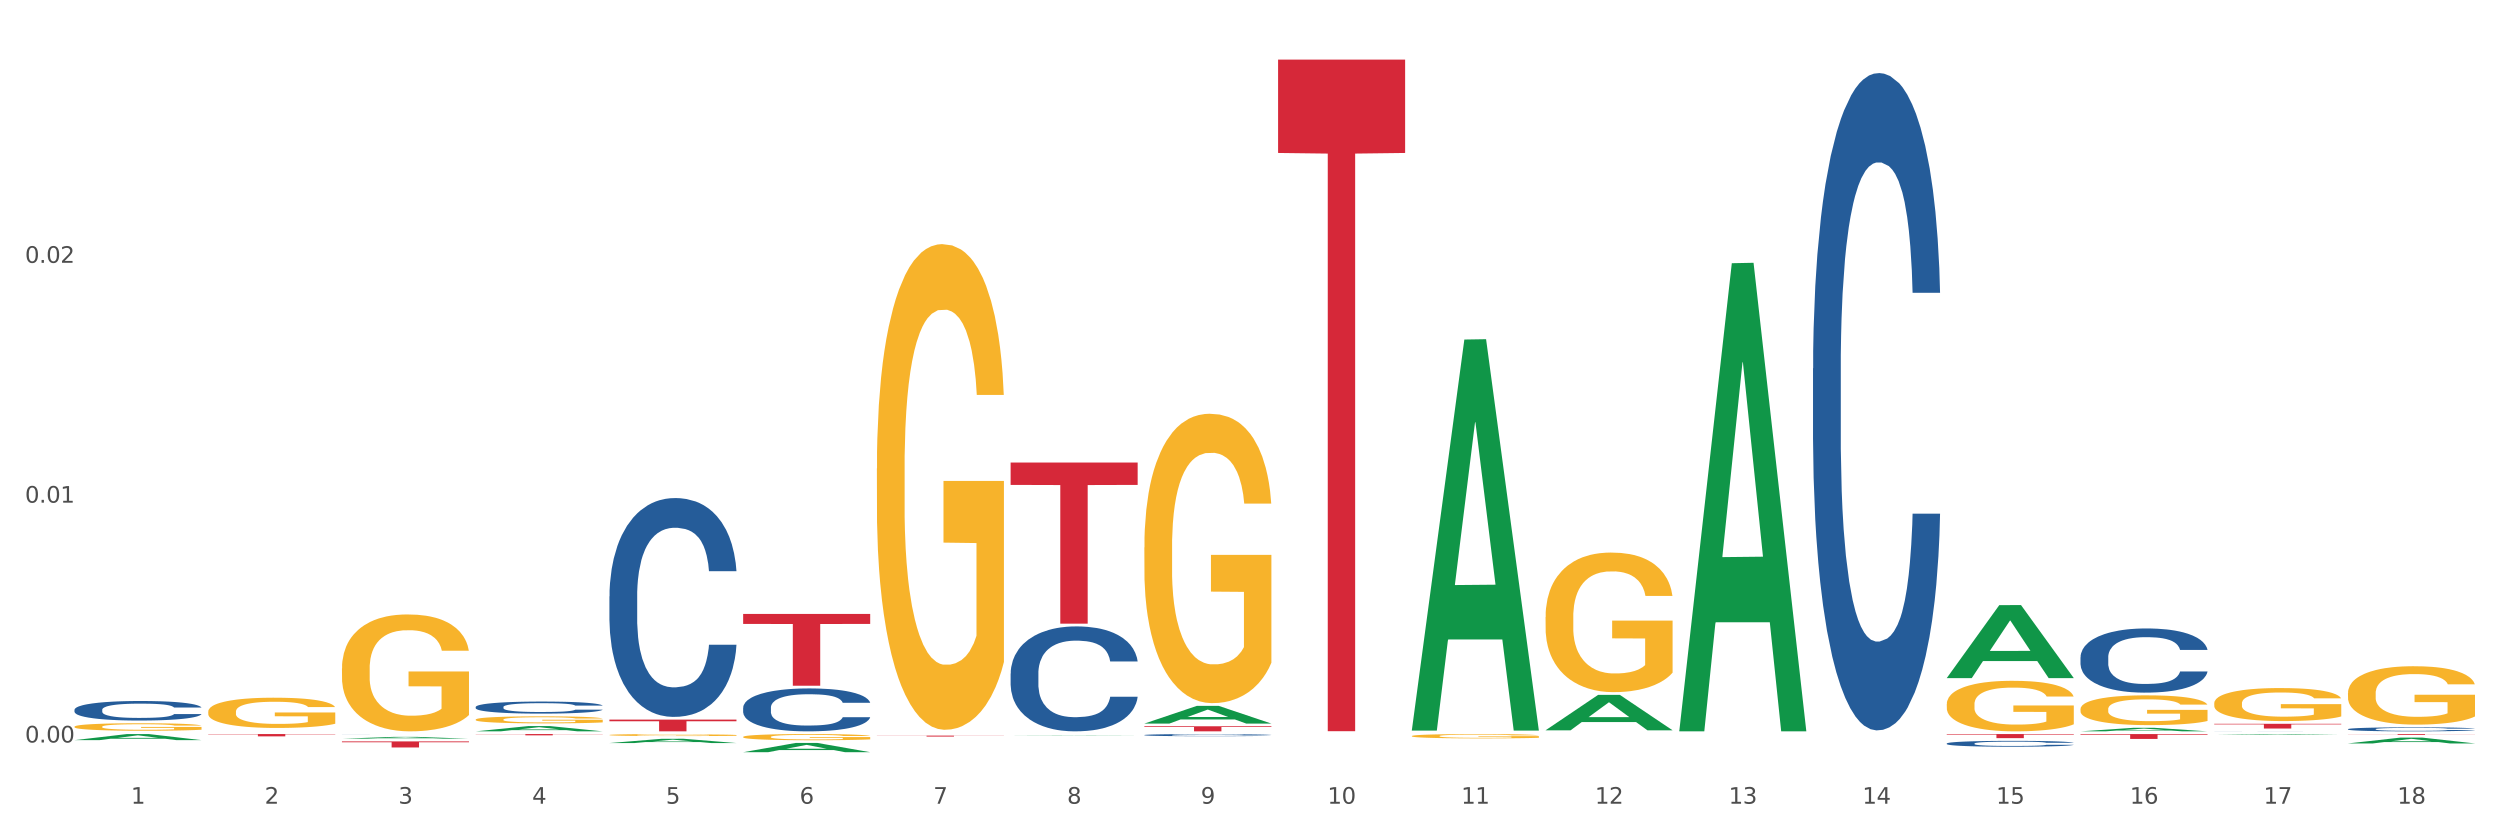 <?xml version="1.0" encoding="utf-8" standalone="no"?>
<!DOCTYPE svg PUBLIC "-//W3C//DTD SVG 1.1//EN"
  "http://www.w3.org/Graphics/SVG/1.1/DTD/svg11.dtd">
<svg xmlns:xlink="http://www.w3.org/1999/xlink" width="1080pt" height="360pt" viewBox="0 0 1080 360" xmlns="http://www.w3.org/2000/svg" version="1.1">
 <rect x="0" y="0" width="1080" height="360" fill="#333333" stroke="none"/>
 <defs>
  <style type="text/css">*{stroke-linejoin: round; stroke-linecap: butt}</style>
 </defs>
 <g id="figure_1">
  <g id="patch_1">
   <path d="M 0 360 
L 1080 360 
L 1080 0 
L 0 0 
z
" style="fill: #ffffff; stroke: #ffffff; stroke-linejoin: miter"/>
  </g>
  <g id="axes_1">
   <g id="matplotlib.axis_1">
    <g id="xtick_1">
     <g id="text_1">
      <!-- 1 -->
      <g style="fill: #4d4d4d" transform="translate(56.563 347.204) scale(0.096 -0.096)">
       <defs>
        <path id="DejaVuSans-31" d="M 794 531 
L 1825 531 
L 1825 4091 
L 703 3866 
L 703 4441 
L 1819 4666 
L 2450 4666 
L 2450 531 
L 3481 531 
L 3481 0 
L 794 0 
L 794 531 
z
" transform="scale(0.016)"/>
       </defs>
       <use xlink:href="#DejaVuSans-31"/>
      </g>
     </g>
    </g>
    <g id="xtick_2">
     <g id="text_2">
      <!-- 2 -->
      <g style="fill: #4d4d4d" transform="translate(114.336 347.204) scale(0.096 -0.096)">
       <defs>
        <path id="DejaVuSans-32" d="M 1228 531 
L 3431 531 
L 3431 0 
L 469 0 
L 469 531 
Q 828 903 1448 1529 
Q 2069 2156 2228 2338 
Q 2531 2678 2651 2914 
Q 2772 3150 2772 3378 
Q 2772 3750 2511 3984 
Q 2250 4219 1831 4219 
Q 1534 4219 1204 4116 
Q 875 4013 500 3803 
L 500 4441 
Q 881 4594 1212 4672 
Q 1544 4750 1819 4750 
Q 2544 4750 2975 4387 
Q 3406 4025 3406 3419 
Q 3406 3131 3298 2873 
Q 3191 2616 2906 2266 
Q 2828 2175 2409 1742 
Q 1991 1309 1228 531 
z
" transform="scale(0.016)"/>
       </defs>
       <use xlink:href="#DejaVuSans-32"/>
      </g>
     </g>
    </g>
    <g id="xtick_3">
     <g id="text_3">
      <!-- 3 -->
      <g style="fill: #4d4d4d" transform="translate(172.109 347.204) scale(0.096 -0.096)">
       <defs>
        <path id="DejaVuSans-33" d="M 2597 2516 
Q 3050 2419 3304 2112 
Q 3559 1806 3559 1356 
Q 3559 666 3084 287 
Q 2609 -91 1734 -91 
Q 1441 -91 1130 -33 
Q 819 25 488 141 
L 488 750 
Q 750 597 1062 519 
Q 1375 441 1716 441 
Q 2309 441 2620 675 
Q 2931 909 2931 1356 
Q 2931 1769 2642 2001 
Q 2353 2234 1838 2234 
L 1294 2234 
L 1294 2753 
L 1863 2753 
Q 2328 2753 2575 2939 
Q 2822 3125 2822 3475 
Q 2822 3834 2567 4026 
Q 2313 4219 1838 4219 
Q 1578 4219 1281 4162 
Q 984 4106 628 3988 
L 628 4550 
Q 988 4650 1302 4700 
Q 1616 4750 1894 4750 
Q 2613 4750 3031 4423 
Q 3450 4097 3450 3541 
Q 3450 3153 3228 2886 
Q 3006 2619 2597 2516 
z
" transform="scale(0.016)"/>
       </defs>
       <use xlink:href="#DejaVuSans-33"/>
      </g>
     </g>
    </g>
    <g id="xtick_4">
     <g id="text_4">
      <!-- 4 -->
      <g style="fill: #4d4d4d" transform="translate(229.882 347.204) scale(0.096 -0.096)">
       <defs>
        <path id="DejaVuSans-34" d="M 2419 4116 
L 825 1625 
L 2419 1625 
L 2419 4116 
z
M 2253 4666 
L 3047 4666 
L 3047 1625 
L 3713 1625 
L 3713 1100 
L 3047 1100 
L 3047 0 
L 2419 0 
L 2419 1100 
L 313 1100 
L 313 1709 
L 2253 4666 
z
" transform="scale(0.016)"/>
       </defs>
       <use xlink:href="#DejaVuSans-34"/>
      </g>
     </g>
    </g>
    <g id="xtick_5">
     <g id="text_5">
      <!-- 5 -->
      <g style="fill: #4d4d4d" transform="translate(287.655 347.204) scale(0.096 -0.096)">
       <defs>
        <path id="DejaVuSans-35" d="M 691 4666 
L 3169 4666 
L 3169 4134 
L 1269 4134 
L 1269 2991 
Q 1406 3038 1543 3061 
Q 1681 3084 1819 3084 
Q 2600 3084 3056 2656 
Q 3513 2228 3513 1497 
Q 3513 744 3044 326 
Q 2575 -91 1722 -91 
Q 1428 -91 1123 -41 
Q 819 9 494 109 
L 494 744 
Q 775 591 1075 516 
Q 1375 441 1709 441 
Q 2250 441 2565 725 
Q 2881 1009 2881 1497 
Q 2881 1984 2565 2268 
Q 2250 2553 1709 2553 
Q 1456 2553 1204 2497 
Q 953 2441 691 2322 
L 691 4666 
z
" transform="scale(0.016)"/>
       </defs>
       <use xlink:href="#DejaVuSans-35"/>
      </g>
     </g>
    </g>
    <g id="xtick_6">
     <g id="text_6">
      <!-- 6 -->
      <g style="fill: #4d4d4d" transform="translate(345.428 347.204) scale(0.096 -0.096)">
       <defs>
        <path id="DejaVuSans-36" d="M 2113 2584 
Q 1688 2584 1439 2293 
Q 1191 2003 1191 1497 
Q 1191 994 1439 701 
Q 1688 409 2113 409 
Q 2538 409 2786 701 
Q 3034 994 3034 1497 
Q 3034 2003 2786 2293 
Q 2538 2584 2113 2584 
z
M 3366 4563 
L 3366 3988 
Q 3128 4100 2886 4159 
Q 2644 4219 2406 4219 
Q 1781 4219 1451 3797 
Q 1122 3375 1075 2522 
Q 1259 2794 1537 2939 
Q 1816 3084 2150 3084 
Q 2853 3084 3261 2657 
Q 3669 2231 3669 1497 
Q 3669 778 3244 343 
Q 2819 -91 2113 -91 
Q 1303 -91 875 529 
Q 447 1150 447 2328 
Q 447 3434 972 4092 
Q 1497 4750 2381 4750 
Q 2619 4750 2861 4703 
Q 3103 4656 3366 4563 
z
" transform="scale(0.016)"/>
       </defs>
       <use xlink:href="#DejaVuSans-36"/>
      </g>
     </g>
    </g>
    <g id="xtick_7">
     <g id="text_7">
      <!-- 7 -->
      <g style="fill: #4d4d4d" transform="translate(403.201 347.204) scale(0.096 -0.096)">
       <defs>
        <path id="DejaVuSans-37" d="M 525 4666 
L 3525 4666 
L 3525 4397 
L 1831 0 
L 1172 0 
L 2766 4134 
L 525 4134 
L 525 4666 
z
" transform="scale(0.016)"/>
       </defs>
       <use xlink:href="#DejaVuSans-37"/>
      </g>
     </g>
    </g>
    <g id="xtick_8">
     <g id="text_8">
      <!-- 8 -->
      <g style="fill: #4d4d4d" transform="translate(460.974 347.204) scale(0.096 -0.096)">
       <defs>
        <path id="DejaVuSans-38" d="M 2034 2216 
Q 1584 2216 1326 1975 
Q 1069 1734 1069 1313 
Q 1069 891 1326 650 
Q 1584 409 2034 409 
Q 2484 409 2743 651 
Q 3003 894 3003 1313 
Q 3003 1734 2745 1975 
Q 2488 2216 2034 2216 
z
M 1403 2484 
Q 997 2584 770 2862 
Q 544 3141 544 3541 
Q 544 4100 942 4425 
Q 1341 4750 2034 4750 
Q 2731 4750 3128 4425 
Q 3525 4100 3525 3541 
Q 3525 3141 3298 2862 
Q 3072 2584 2669 2484 
Q 3125 2378 3379 2068 
Q 3634 1759 3634 1313 
Q 3634 634 3220 271 
Q 2806 -91 2034 -91 
Q 1263 -91 848 271 
Q 434 634 434 1313 
Q 434 1759 690 2068 
Q 947 2378 1403 2484 
z
M 1172 3481 
Q 1172 3119 1398 2916 
Q 1625 2713 2034 2713 
Q 2441 2713 2670 2916 
Q 2900 3119 2900 3481 
Q 2900 3844 2670 4047 
Q 2441 4250 2034 4250 
Q 1625 4250 1398 4047 
Q 1172 3844 1172 3481 
z
" transform="scale(0.016)"/>
       </defs>
       <use xlink:href="#DejaVuSans-38"/>
      </g>
     </g>
    </g>
    <g id="xtick_9">
     <g id="text_9">
      <!-- 9 -->
      <g style="fill: #4d4d4d" transform="translate(518.747 347.204) scale(0.096 -0.096)">
       <defs>
        <path id="DejaVuSans-39" d="M 703 97 
L 703 672 
Q 941 559 1184 500 
Q 1428 441 1663 441 
Q 2288 441 2617 861 
Q 2947 1281 2994 2138 
Q 2813 1869 2534 1725 
Q 2256 1581 1919 1581 
Q 1219 1581 811 2004 
Q 403 2428 403 3163 
Q 403 3881 828 4315 
Q 1253 4750 1959 4750 
Q 2769 4750 3195 4129 
Q 3622 3509 3622 2328 
Q 3622 1225 3098 567 
Q 2575 -91 1691 -91 
Q 1453 -91 1209 -44 
Q 966 3 703 97 
z
M 1959 2075 
Q 2384 2075 2632 2365 
Q 2881 2656 2881 3163 
Q 2881 3666 2632 3958 
Q 2384 4250 1959 4250 
Q 1534 4250 1286 3958 
Q 1038 3666 1038 3163 
Q 1038 2656 1286 2365 
Q 1534 2075 1959 2075 
z
" transform="scale(0.016)"/>
       </defs>
       <use xlink:href="#DejaVuSans-39"/>
      </g>
     </g>
    </g>
    <g id="xtick_10">
     <g id="text_10">
      <!-- 10 -->
      <g style="fill: #4d4d4d" transform="translate(573.466 347.204) scale(0.096 -0.096)">
       <defs>
        <path id="DejaVuSans-30" d="M 2034 4250 
Q 1547 4250 1301 3770 
Q 1056 3291 1056 2328 
Q 1056 1369 1301 889 
Q 1547 409 2034 409 
Q 2525 409 2770 889 
Q 3016 1369 3016 2328 
Q 3016 3291 2770 3770 
Q 2525 4250 2034 4250 
z
M 2034 4750 
Q 2819 4750 3233 4129 
Q 3647 3509 3647 2328 
Q 3647 1150 3233 529 
Q 2819 -91 2034 -91 
Q 1250 -91 836 529 
Q 422 1150 422 2328 
Q 422 3509 836 4129 
Q 1250 4750 2034 4750 
z
" transform="scale(0.016)"/>
       </defs>
       <use xlink:href="#DejaVuSans-31"/>
       <use xlink:href="#DejaVuSans-30" transform="translate(63.623 0)"/>
      </g>
     </g>
    </g>
    <g id="xtick_11">
     <g id="text_11">
      <!-- 11 -->
      <g style="fill: #4d4d4d" transform="translate(631.239 347.204) scale(0.096 -0.096)">
       <use xlink:href="#DejaVuSans-31"/>
       <use xlink:href="#DejaVuSans-31" transform="translate(63.623 0)"/>
      </g>
     </g>
    </g>
    <g id="xtick_12">
     <g id="text_12">
      <!-- 12 -->
      <g style="fill: #4d4d4d" transform="translate(689.012 347.204) scale(0.096 -0.096)">
       <use xlink:href="#DejaVuSans-31"/>
       <use xlink:href="#DejaVuSans-32" transform="translate(63.623 0)"/>
      </g>
     </g>
    </g>
    <g id="xtick_13">
     <g id="text_13">
      <!-- 13 -->
      <g style="fill: #4d4d4d" transform="translate(746.785 347.204) scale(0.096 -0.096)">
       <use xlink:href="#DejaVuSans-31"/>
       <use xlink:href="#DejaVuSans-33" transform="translate(63.623 0)"/>
      </g>
     </g>
    </g>
    <g id="xtick_14">
     <g id="text_14">
      <!-- 14 -->
      <g style="fill: #4d4d4d" transform="translate(804.558 347.204) scale(0.096 -0.096)">
       <use xlink:href="#DejaVuSans-31"/>
       <use xlink:href="#DejaVuSans-34" transform="translate(63.623 0)"/>
      </g>
     </g>
    </g>
    <g id="xtick_15">
     <g id="text_15">
      <!-- 15 -->
      <g style="fill: #4d4d4d" transform="translate(862.331 347.204) scale(0.096 -0.096)">
       <use xlink:href="#DejaVuSans-31"/>
       <use xlink:href="#DejaVuSans-35" transform="translate(63.623 0)"/>
      </g>
     </g>
    </g>
    <g id="xtick_16">
     <g id="text_16">
      <!-- 16 -->
      <g style="fill: #4d4d4d" transform="translate(920.104 347.204) scale(0.096 -0.096)">
       <use xlink:href="#DejaVuSans-31"/>
       <use xlink:href="#DejaVuSans-36" transform="translate(63.623 0)"/>
      </g>
     </g>
    </g>
    <g id="xtick_17">
     <g id="text_17">
      <!-- 17 -->
      <g style="fill: #4d4d4d" transform="translate(977.877 347.204) scale(0.096 -0.096)">
       <use xlink:href="#DejaVuSans-31"/>
       <use xlink:href="#DejaVuSans-37" transform="translate(63.623 0)"/>
      </g>
     </g>
    </g>
    <g id="xtick_18">
     <g id="text_18">
      <!-- 18 -->
      <g style="fill: #4d4d4d" transform="translate(1035.65 347.204) scale(0.096 -0.096)">
       <use xlink:href="#DejaVuSans-31"/>
       <use xlink:href="#DejaVuSans-38" transform="translate(63.623 0)"/>
      </g>
     </g>
    </g>
    <g id="xtick_19"/>
    <g id="xtick_20"/>
    <g id="xtick_21"/>
    <g id="xtick_22"/>
    <g id="xtick_23"/>
    <g id="xtick_24"/>
    <g id="xtick_25"/>
    <g id="xtick_26"/>
    <g id="xtick_27"/>
    <g id="xtick_28"/>
    <g id="xtick_29"/>
    <g id="xtick_30"/>
    <g id="xtick_31"/>
    <g id="xtick_32"/>
    <g id="xtick_33"/>
    <g id="xtick_34"/>
    <g id="xtick_35"/>
   </g>
   <g id="matplotlib.axis_2">
    <g id="ytick_1">
     <g id="text_19">
      <!-- 0.00 -->
      <g style="fill: #4d4d4d" transform="translate(10.8 320.757) scale(0.096 -0.096)">
       <defs>
        <path id="DejaVuSans-2e" d="M 684 794 
L 1344 794 
L 1344 0 
L 684 0 
L 684 794 
z
" transform="scale(0.016)"/>
       </defs>
       <use xlink:href="#DejaVuSans-30"/>
       <use xlink:href="#DejaVuSans-2e" transform="translate(63.623 0)"/>
       <use xlink:href="#DejaVuSans-30" transform="translate(95.41 0)"/>
       <use xlink:href="#DejaVuSans-30" transform="translate(159.033 0)"/>
      </g>
     </g>
    </g>
    <g id="ytick_2">
     <g id="text_20">
      <!-- 0.01 -->
      <g style="fill: #4d4d4d" transform="translate(10.8 217.15) scale(0.096 -0.096)">
       <use xlink:href="#DejaVuSans-30"/>
       <use xlink:href="#DejaVuSans-2e" transform="translate(63.623 0)"/>
       <use xlink:href="#DejaVuSans-30" transform="translate(95.41 0)"/>
       <use xlink:href="#DejaVuSans-31" transform="translate(159.033 0)"/>
      </g>
     </g>
    </g>
    <g id="ytick_3">
     <g id="text_21">
      <!-- 0.02 -->
      <g style="fill: #4d4d4d" transform="translate(10.8 113.543) scale(0.096 -0.096)">
       <use xlink:href="#DejaVuSans-30"/>
       <use xlink:href="#DejaVuSans-2e" transform="translate(63.623 0)"/>
       <use xlink:href="#DejaVuSans-30" transform="translate(95.41 0)"/>
       <use xlink:href="#DejaVuSans-32" transform="translate(159.033 0)"/>
      </g>
     </g>
    </g>
    <g id="ytick_4"/>
    <g id="ytick_5"/>
    <g id="ytick_6"/>
   </g>
   <g id="PolyCollection_1">
    <path d="M 32.175 319.736 
L 32.232 319.733 
L 54.864 317.112 
L 64.257 317.11 
L 87.059 319.741 
L 76.196 319.741 
L 71.273 319.128 
L 47.905 319.128 
L 47.735 319.138 
L 42.982 319.741 
L 32.175 319.741 
L 32.175 319.736 
L 50.847 318.763 
L 68.331 318.76 
L 59.674 317.671 
L 59.561 317.666 
L 59.447 317.673 
L 50.79 318.76 
L 50.847 318.763 
L 32.175 319.736 
z
" clip-path="url(#p7dd7afce4d)" style="fill: #109648"/>
    <path d="M 147.721 319.113 
L 147.778 319.112 
L 170.41 318.316 
L 179.803 318.315 
L 202.605 319.115 
L 191.742 319.115 
L 186.819 318.928 
L 163.451 318.928 
L 163.281 318.931 
L 158.528 319.115 
L 147.721 319.115 
L 147.721 319.113 
L 166.393 318.817 
L 183.877 318.817 
L 175.22 318.485 
L 175.107 318.484 
L 174.993 318.486 
L 166.336 318.817 
L 166.393 318.817 
L 147.721 319.113 
z
" clip-path="url(#p7dd7afce4d)" style="fill: #109648"/>
    <path d="M 1014.316 314.987 
L 1014.381 314.985 
L 1014.381 314.941 
L 1014.575 314.88 
L 1015.289 314.769 
L 1016.197 314.685 
L 1017.754 314.587 
L 1018.597 314.545 
L 1019.7 314.499 
L 1021.971 314.425 
L 1024.566 314.361 
L 1026.382 314.326 
L 1027.745 314.304 
L 1030.794 314.264 
L 1032.546 314.247 
L 1034.362 314.232 
L 1035.919 314.223 
L 1038.514 314.212 
L 1040.59 314.207 
L 1042.99 314.205 
L 1045.002 314.207 
L 1047.661 314.213 
L 1051.554 314.232 
L 1053.046 314.243 
L 1055.057 314.263 
L 1057.133 314.288 
L 1058.82 314.313 
L 1060.766 314.35 
L 1062.777 314.398 
L 1064.724 314.458 
L 1066.086 314.513 
L 1067.189 314.572 
L 1068.162 314.644 
L 1068.876 314.721 
L 1069.2 314.787 
L 1057.328 314.787 
L 1057.003 314.728 
L 1056.355 314.664 
L 1055.706 314.621 
L 1054.992 314.587 
L 1053.889 314.547 
L 1052.916 314.521 
L 1051.294 314.491 
L 1049.802 314.472 
L 1048.57 314.461 
L 1047.078 314.452 
L 1043.899 314.442 
L 1041.628 314.442 
L 1040.201 314.445 
L 1038.449 314.453 
L 1036.957 314.464 
L 1035.205 314.483 
L 1033.843 314.504 
L 1032.481 314.531 
L 1031.702 314.55 
L 1030.534 314.585 
L 1029.756 314.614 
L 1028.718 314.663 
L 1028.134 314.698 
L 1027.096 314.788 
L 1026.642 314.855 
L 1026.447 314.901 
L 1026.318 314.952 
L 1026.318 315.2 
L 1026.707 315.311 
L 1027.031 315.358 
L 1027.55 315.412 
L 1028.523 315.482 
L 1029.951 315.55 
L 1031.443 315.6 
L 1032.675 315.63 
L 1033.843 315.652 
L 1035.011 315.67 
L 1036.438 315.685 
L 1037.606 315.695 
L 1039.357 315.705 
L 1041.433 315.709 
L 1043.055 315.709 
L 1046.364 315.701 
L 1047.856 315.693 
L 1049.283 315.682 
L 1050.84 315.665 
L 1052.073 315.646 
L 1052.787 315.631 
L 1053.954 315.601 
L 1054.863 315.57 
L 1055.641 315.533 
L 1056.16 315.501 
L 1056.744 315.454 
L 1057.198 315.4 
L 1057.328 315.371 
L 1069.2 315.371 
L 1068.94 315.428 
L 1068.486 315.484 
L 1067.578 315.558 
L 1066.864 315.601 
L 1065.762 315.654 
L 1064.594 315.698 
L 1062.972 315.747 
L 1061.48 315.784 
L 1059.923 315.816 
L 1058.236 315.844 
L 1055.187 315.884 
L 1054.084 315.895 
L 1051.749 315.914 
L 1049.932 315.925 
L 1047.272 315.936 
L 1044.547 315.943 
L 1041.693 315.944 
L 1039.163 315.941 
L 1036.373 315.932 
L 1034.622 315.922 
L 1032.675 315.908 
L 1030.405 315.886 
L 1028.264 315.859 
L 1026.253 315.827 
L 1024.371 315.79 
L 1022.62 315.749 
L 1020.349 315.681 
L 1018.662 315.614 
L 1017.43 315.552 
L 1016.586 315.5 
L 1015.743 315.433 
L 1015.289 315.387 
L 1014.575 315.276 
L 1014.316 315.173 
L 1014.316 314.987 
z
" clip-path="url(#p7dd7afce4d)" style="fill: #255c99"/>
    <path d="M 494.359 236.511 
L 494.424 236.397 
L 494.424 232.286 
L 494.553 228.747 
L 495.201 220.183 
L 496.173 213.105 
L 496.886 209.337 
L 497.599 206.254 
L 498.441 203.171 
L 499.478 199.974 
L 501.357 195.293 
L 502.523 192.895 
L 503.949 190.383 
L 506.541 186.73 
L 508.42 184.675 
L 510.364 182.962 
L 513.539 180.907 
L 515.613 179.993 
L 517.816 179.308 
L 520.473 178.851 
L 522.481 178.737 
L 526.888 179.08 
L 530.646 180.107 
L 532.46 180.907 
L 534.793 182.277 
L 536.024 183.19 
L 538.033 185.017 
L 540.107 187.415 
L 541.532 189.47 
L 543.671 193.352 
L 545.29 197.234 
L 546.781 202.029 
L 547.558 205.34 
L 548.142 208.423 
L 548.66 211.963 
L 549.178 217.557 
L 537.515 217.557 
L 537.061 213.561 
L 536.348 209.793 
L 535.311 206.14 
L 534.404 203.856 
L 532.849 201.002 
L 531.424 199.175 
L 529.933 197.805 
L 528.119 196.663 
L 526.693 196.092 
L 524.685 195.635 
L 520.732 195.75 
L 518.075 196.663 
L 516.261 197.805 
L 515.094 198.832 
L 514.058 199.974 
L 512.891 201.573 
L 511.53 203.97 
L 510.558 206.14 
L 509.586 208.88 
L 508.809 211.62 
L 508.096 214.817 
L 507.513 218.242 
L 507.059 221.782 
L 506.671 226.121 
L 506.347 233.314 
L 506.347 248.956 
L 506.476 252.495 
L 506.8 257.177 
L 507.189 260.716 
L 507.837 264.941 
L 508.42 267.795 
L 509.522 271.906 
L 510.753 275.331 
L 511.725 277.5 
L 512.697 279.327 
L 514.382 281.839 
L 516.261 283.894 
L 517.881 285.15 
L 520.084 286.292 
L 521.574 286.748 
L 522.87 286.977 
L 526.045 286.977 
L 528.313 286.634 
L 530.84 285.835 
L 532.784 284.807 
L 534.404 283.552 
L 536.219 281.496 
L 537.385 279.555 
L 537.385 255.692 
L 523.129 255.578 
L 523.129 239.708 
L 549.243 239.708 
L 549.243 286.292 
L 548.142 288.689 
L 546.91 290.859 
L 545.614 292.8 
L 543.671 295.198 
L 541.338 297.481 
L 539.264 299.08 
L 537.061 300.45 
L 534.469 301.706 
L 531.1 302.847 
L 529.026 303.304 
L 526.434 303.647 
L 523.389 303.761 
L 520.732 303.532 
L 518.14 302.962 
L 515.418 301.934 
L 512.762 300.45 
L 510.753 298.965 
L 508.744 297.139 
L 506.606 294.741 
L 504.921 292.457 
L 503.625 290.402 
L 502.199 287.776 
L 500.644 284.351 
L 499.478 281.268 
L 498.441 278.071 
L 497.34 273.961 
L 496.562 270.421 
L 495.784 265.968 
L 495.331 262.657 
L 494.812 257.519 
L 494.424 250.326 
L 494.359 236.511 
z
" clip-path="url(#p7dd7afce4d)" style="fill: #f7b32b"/>
    <path d="M 1014.316 321.158 
L 1014.372 321.156 
L 1037.005 318.641 
L 1046.398 318.638 
L 1069.2 321.163 
L 1058.336 321.163 
L 1053.414 320.575 
L 1030.045 320.575 
L 1029.876 320.585 
L 1025.123 321.163 
L 1014.316 321.163 
L 1014.316 321.158 
L 1032.988 320.224 
L 1050.471 320.222 
L 1041.814 319.176 
L 1041.701 319.172 
L 1041.588 319.179 
L 1032.931 320.222 
L 1032.988 320.224 
L 1014.316 321.158 
z
" clip-path="url(#p7dd7afce4d)" style="fill: #109648"/>
    <path d="M 956.543 317.447 
L 956.599 317.447 
L 979.232 317.11 
L 988.625 317.11 
L 1011.427 317.448 
L 1000.563 317.448 
L 995.641 317.369 
L 972.272 317.369 
L 972.103 317.37 
L 967.35 317.448 
L 956.543 317.448 
L 956.543 317.447 
L 975.215 317.322 
L 992.698 317.322 
L 984.041 317.182 
L 983.928 317.181 
L 983.815 317.182 
L 975.158 317.322 
L 975.215 317.322 
L 956.543 317.447 
z
" clip-path="url(#p7dd7afce4d)" style="fill: #109648"/>
    <path d="M 898.77 315.941 
L 898.826 315.94 
L 921.459 314.424 
L 930.852 314.423 
L 953.654 315.944 
L 942.79 315.944 
L 937.868 315.59 
L 914.499 315.59 
L 914.33 315.596 
L 909.577 315.944 
L 898.77 315.944 
L 898.77 315.941 
L 917.442 315.379 
L 934.925 315.377 
L 926.268 314.747 
L 926.155 314.744 
L 926.042 314.749 
L 917.385 315.377 
L 917.442 315.379 
L 898.77 315.941 
z
" clip-path="url(#p7dd7afce4d)" style="fill: #109648"/>
    <path d="M 840.997 292.884 
L 841.053 292.854 
L 863.686 261.418 
L 873.079 261.388 
L 895.881 292.943 
L 885.017 292.943 
L 880.095 285.595 
L 856.726 285.595 
L 856.557 285.714 
L 851.804 292.943 
L 840.997 292.943 
L 840.997 292.884 
L 859.669 281.21 
L 877.152 281.18 
L 868.495 268.114 
L 868.382 268.055 
L 868.269 268.143 
L 859.612 281.18 
L 859.669 281.21 
L 840.997 292.884 
z
" clip-path="url(#p7dd7afce4d)" style="fill: #109648"/>
    <path d="M 263.267 317.512 
L 263.332 317.511 
L 263.332 317.483 
L 263.461 317.458 
L 264.109 317.398 
L 265.081 317.349 
L 265.794 317.323 
L 266.507 317.301 
L 267.349 317.28 
L 268.386 317.258 
L 270.265 317.225 
L 271.432 317.208 
L 272.857 317.191 
L 275.449 317.165 
L 277.328 317.151 
L 279.272 317.139 
L 282.447 317.125 
L 284.521 317.118 
L 286.724 317.114 
L 289.381 317.111 
L 291.389 317.11 
L 295.796 317.112 
L 299.554 317.119 
L 301.368 317.125 
L 303.701 317.134 
L 304.932 317.141 
L 306.941 317.153 
L 309.015 317.17 
L 310.44 317.184 
L 312.579 317.212 
L 314.199 317.239 
L 315.689 317.272 
L 316.466 317.295 
L 317.05 317.317 
L 317.568 317.341 
L 318.086 317.38 
L 306.423 317.38 
L 305.969 317.352 
L 305.256 317.326 
L 304.22 317.301 
L 303.312 317.285 
L 301.757 317.265 
L 300.332 317.252 
L 298.841 317.243 
L 297.027 317.235 
L 295.601 317.231 
L 293.593 317.227 
L 289.64 317.228 
L 286.983 317.235 
L 285.169 317.243 
L 284.002 317.25 
L 282.966 317.258 
L 281.799 317.269 
L 280.439 317.285 
L 279.467 317.301 
L 278.495 317.32 
L 277.717 317.339 
L 277.004 317.361 
L 276.421 317.385 
L 275.967 317.41 
L 275.579 317.44 
L 275.255 317.49 
L 275.255 317.599 
L 275.384 317.624 
L 275.708 317.656 
L 276.097 317.681 
L 276.745 317.71 
L 277.328 317.73 
L 278.43 317.759 
L 279.661 317.783 
L 280.633 317.798 
L 281.605 317.81 
L 283.29 317.828 
L 285.169 317.842 
L 286.789 317.851 
L 288.992 317.859 
L 290.482 317.862 
L 291.778 317.864 
L 294.953 317.864 
L 297.221 317.861 
L 299.748 317.856 
L 301.692 317.849 
L 303.312 317.84 
L 305.127 317.826 
L 306.293 317.812 
L 306.293 317.646 
L 292.037 317.645 
L 292.037 317.534 
L 318.151 317.534 
L 318.151 317.859 
L 317.05 317.876 
L 315.819 317.891 
L 314.523 317.904 
L 312.579 317.921 
L 310.246 317.937 
L 308.172 317.948 
L 305.969 317.958 
L 303.377 317.966 
L 300.008 317.974 
L 297.934 317.977 
L 295.342 317.98 
L 292.297 317.981 
L 289.64 317.979 
L 287.048 317.975 
L 284.326 317.968 
L 281.67 317.958 
L 279.661 317.947 
L 277.652 317.934 
L 275.514 317.918 
L 273.829 317.902 
L 272.533 317.888 
L 271.108 317.869 
L 269.552 317.845 
L 268.386 317.824 
L 267.349 317.802 
L 266.248 317.773 
L 265.47 317.748 
L 264.692 317.717 
L 264.239 317.694 
L 263.721 317.659 
L 263.332 317.608 
L 263.267 317.512 
z
" clip-path="url(#p7dd7afce4d)" style="fill: #f7b32b"/>
    <path d="M 321.04 318.347 
L 321.105 318.344 
L 321.105 318.256 
L 321.234 318.18 
L 321.882 317.997 
L 322.854 317.846 
L 323.567 317.765 
L 324.28 317.699 
L 325.122 317.633 
L 326.159 317.564 
L 328.038 317.464 
L 329.205 317.413 
L 330.63 317.359 
L 333.222 317.281 
L 335.101 317.237 
L 337.045 317.2 
L 340.22 317.156 
L 342.294 317.137 
L 344.497 317.122 
L 347.154 317.112 
L 349.162 317.11 
L 353.569 317.117 
L 357.327 317.139 
L 359.141 317.156 
L 361.474 317.186 
L 362.705 317.205 
L 364.714 317.244 
L 366.788 317.296 
L 368.213 317.34 
L 370.352 317.423 
L 371.972 317.506 
L 373.462 317.608 
L 374.239 317.679 
L 374.823 317.745 
L 375.341 317.821 
L 375.859 317.941 
L 364.196 317.941 
L 363.742 317.855 
L 363.029 317.775 
L 361.993 317.696 
L 361.085 317.648 
L 359.53 317.586 
L 358.105 317.547 
L 356.614 317.518 
L 354.8 317.494 
L 353.374 317.481 
L 351.366 317.472 
L 347.413 317.474 
L 344.756 317.494 
L 342.942 317.518 
L 341.775 317.54 
L 340.739 317.564 
L 339.572 317.599 
L 338.212 317.65 
L 337.24 317.696 
L 336.268 317.755 
L 335.49 317.814 
L 334.777 317.882 
L 334.194 317.956 
L 333.74 318.031 
L 333.352 318.124 
L 333.028 318.278 
L 333.028 318.613 
L 333.157 318.689 
L 333.481 318.789 
L 333.87 318.865 
L 334.518 318.955 
L 335.101 319.016 
L 336.203 319.104 
L 337.434 319.178 
L 338.406 319.224 
L 339.378 319.263 
L 341.063 319.317 
L 342.942 319.361 
L 344.562 319.388 
L 346.765 319.413 
L 348.255 319.422 
L 349.551 319.427 
L 352.726 319.427 
L 354.994 319.42 
L 357.521 319.403 
L 359.465 319.381 
L 361.085 319.354 
L 362.9 319.31 
L 364.066 319.268 
L 364.066 318.757 
L 349.81 318.755 
L 349.81 318.415 
L 375.924 318.415 
L 375.924 319.413 
L 374.823 319.464 
L 373.591 319.51 
L 372.296 319.552 
L 370.352 319.603 
L 368.019 319.652 
L 365.945 319.686 
L 363.742 319.716 
L 361.15 319.743 
L 357.781 319.767 
L 355.707 319.777 
L 353.115 319.784 
L 350.07 319.787 
L 347.413 319.782 
L 344.821 319.769 
L 342.099 319.747 
L 339.443 319.716 
L 337.434 319.684 
L 335.425 319.645 
L 333.287 319.593 
L 331.602 319.545 
L 330.306 319.501 
L 328.881 319.444 
L 327.325 319.371 
L 326.159 319.305 
L 325.122 319.236 
L 324.021 319.148 
L 323.243 319.073 
L 322.465 318.977 
L 322.012 318.906 
L 321.493 318.796 
L 321.105 318.642 
L 321.04 318.347 
z
" clip-path="url(#p7dd7afce4d)" style="fill: #f7b32b"/>
    <path d="M 378.813 202.409 
L 378.878 202.217 
L 378.878 195.319 
L 379.007 189.379 
L 379.655 175.007 
L 380.627 163.127 
L 381.34 156.803 
L 382.053 151.629 
L 382.895 146.455 
L 383.932 141.09 
L 385.811 133.234 
L 386.977 129.209 
L 388.403 124.994 
L 390.995 118.862 
L 392.874 115.413 
L 394.818 112.538 
L 397.993 109.089 
L 400.067 107.556 
L 402.27 106.406 
L 404.927 105.64 
L 406.935 105.448 
L 411.342 106.023 
L 415.1 107.748 
L 416.914 109.089 
L 419.247 111.389 
L 420.478 112.922 
L 422.487 115.988 
L 424.561 120.012 
L 425.986 123.461 
L 428.125 129.976 
L 429.745 136.491 
L 431.235 144.539 
L 432.012 150.096 
L 432.596 155.27 
L 433.114 161.21 
L 433.632 170.6 
L 421.969 170.6 
L 421.515 163.893 
L 420.802 157.569 
L 419.766 151.438 
L 418.858 147.605 
L 417.303 142.815 
L 415.878 139.749 
L 414.387 137.449 
L 412.573 135.533 
L 411.147 134.575 
L 409.139 133.808 
L 405.186 134 
L 402.529 135.533 
L 400.715 137.449 
L 399.548 139.174 
L 398.512 141.09 
L 397.345 143.773 
L 395.984 147.797 
L 395.013 151.438 
L 394.041 156.037 
L 393.263 160.635 
L 392.55 166.001 
L 391.967 171.749 
L 391.513 177.69 
L 391.125 184.971 
L 390.801 197.044 
L 390.801 223.296 
L 390.93 229.236 
L 391.254 237.093 
L 391.643 243.033 
L 392.291 250.123 
L 392.874 254.913 
L 393.976 261.812 
L 395.207 267.56 
L 396.179 271.201 
L 397.151 274.267 
L 398.836 278.483 
L 400.715 281.932 
L 402.335 284.04 
L 404.538 285.956 
L 406.028 286.723 
L 407.324 287.106 
L 410.499 287.106 
L 412.767 286.531 
L 415.294 285.19 
L 417.238 283.465 
L 418.858 281.357 
L 420.673 277.908 
L 421.839 274.65 
L 421.839 234.601 
L 407.583 234.41 
L 407.583 207.774 
L 433.697 207.774 
L 433.697 285.956 
L 432.596 289.98 
L 431.364 293.621 
L 430.068 296.879 
L 428.125 300.903 
L 425.792 304.735 
L 423.718 307.418 
L 421.515 309.717 
L 418.923 311.825 
L 415.554 313.741 
L 413.48 314.508 
L 410.888 315.083 
L 407.843 315.274 
L 405.186 314.891 
L 402.594 313.933 
L 399.872 312.208 
L 397.216 309.717 
L 395.207 307.226 
L 393.198 304.16 
L 391.06 300.136 
L 389.375 296.304 
L 388.079 292.854 
L 386.654 288.447 
L 385.098 282.699 
L 383.932 277.525 
L 382.895 272.159 
L 381.794 265.261 
L 381.016 259.321 
L 380.238 251.847 
L 379.785 246.29 
L 379.266 237.667 
L 378.878 225.595 
L 378.813 202.409 
z
" clip-path="url(#p7dd7afce4d)" style="fill: #f7b32b"/>
    <path d="M 205.494 310.86 
L 205.559 310.857 
L 205.559 310.757 
L 205.688 310.671 
L 206.336 310.462 
L 207.308 310.289 
L 208.021 310.198 
L 208.734 310.122 
L 209.576 310.047 
L 210.613 309.969 
L 212.492 309.855 
L 213.659 309.797 
L 215.084 309.736 
L 217.676 309.646 
L 219.555 309.596 
L 221.499 309.555 
L 224.674 309.505 
L 226.748 309.482 
L 228.951 309.466 
L 231.608 309.454 
L 233.616 309.452 
L 238.023 309.46 
L 241.781 309.485 
L 243.595 309.505 
L 245.928 309.538 
L 247.159 309.56 
L 249.168 309.605 
L 251.242 309.663 
L 252.667 309.713 
L 254.806 309.808 
L 256.426 309.903 
L 257.916 310.019 
L 258.694 310.1 
L 259.277 310.175 
L 259.795 310.262 
L 260.313 310.398 
L 248.65 310.398 
L 248.196 310.301 
L 247.483 310.209 
L 246.447 310.12 
L 245.539 310.064 
L 243.984 309.994 
L 242.559 309.95 
L 241.068 309.916 
L 239.254 309.889 
L 237.828 309.875 
L 235.82 309.864 
L 231.867 309.866 
L 229.21 309.889 
L 227.396 309.916 
L 226.229 309.942 
L 225.193 309.969 
L 224.026 310.008 
L 222.666 310.067 
L 221.694 310.12 
L 220.722 310.186 
L 219.944 310.253 
L 219.231 310.331 
L 218.648 310.415 
L 218.194 310.501 
L 217.806 310.607 
L 217.482 310.782 
L 217.482 311.163 
L 217.611 311.25 
L 217.935 311.364 
L 218.324 311.45 
L 218.972 311.553 
L 219.555 311.623 
L 220.657 311.723 
L 221.888 311.806 
L 222.86 311.859 
L 223.832 311.904 
L 225.517 311.965 
L 227.396 312.015 
L 229.016 312.046 
L 231.219 312.073 
L 232.709 312.085 
L 234.005 312.09 
L 237.18 312.09 
L 239.448 312.082 
L 241.975 312.062 
L 243.919 312.037 
L 245.539 312.007 
L 247.354 311.957 
L 248.52 311.909 
L 248.52 311.328 
L 234.264 311.325 
L 234.264 310.938 
L 260.378 310.938 
L 260.378 312.073 
L 259.277 312.132 
L 258.046 312.185 
L 256.75 312.232 
L 254.806 312.291 
L 252.473 312.346 
L 250.399 312.385 
L 248.196 312.419 
L 245.604 312.449 
L 242.235 312.477 
L 240.161 312.488 
L 237.569 312.496 
L 234.524 312.499 
L 231.867 312.494 
L 229.275 312.48 
L 226.553 312.455 
L 223.897 312.419 
L 221.888 312.382 
L 219.879 312.338 
L 217.741 312.279 
L 216.056 312.224 
L 214.76 312.174 
L 213.335 312.11 
L 211.779 312.026 
L 210.613 311.951 
L 209.576 311.873 
L 208.475 311.773 
L 207.697 311.687 
L 206.92 311.578 
L 206.466 311.497 
L 205.948 311.372 
L 205.559 311.197 
L 205.494 310.86 
z
" clip-path="url(#p7dd7afce4d)" style="fill: #f7b32b"/>
    <path d="M 32.175 313.943 
L 32.24 313.94 
L 32.24 313.833 
L 32.369 313.741 
L 33.017 313.519 
L 33.989 313.335 
L 34.702 313.237 
L 35.415 313.157 
L 36.257 313.076 
L 37.294 312.993 
L 39.173 312.872 
L 40.34 312.809 
L 41.765 312.744 
L 44.357 312.649 
L 46.236 312.596 
L 48.18 312.551 
L 51.355 312.498 
L 53.429 312.474 
L 55.632 312.456 
L 58.289 312.444 
L 60.298 312.441 
L 64.704 312.45 
L 68.462 312.477 
L 70.277 312.498 
L 72.609 312.533 
L 73.84 312.557 
L 75.849 312.605 
L 77.923 312.667 
L 79.348 312.72 
L 81.487 312.821 
L 83.107 312.922 
L 84.597 313.047 
L 85.375 313.133 
L 85.958 313.213 
L 86.476 313.305 
L 86.995 313.45 
L 75.331 313.45 
L 74.877 313.346 
L 74.164 313.249 
L 73.128 313.154 
L 72.22 313.094 
L 70.665 313.02 
L 69.24 312.973 
L 67.749 312.937 
L 65.935 312.907 
L 64.509 312.892 
L 62.501 312.881 
L 58.548 312.884 
L 55.891 312.907 
L 54.077 312.937 
L 52.911 312.964 
L 51.874 312.993 
L 50.707 313.035 
L 49.347 313.097 
L 48.375 313.154 
L 47.403 313.225 
L 46.625 313.296 
L 45.912 313.379 
L 45.329 313.468 
L 44.876 313.56 
L 44.487 313.673 
L 44.163 313.86 
L 44.163 314.266 
L 44.292 314.358 
L 44.616 314.48 
L 45.005 314.572 
L 45.653 314.682 
L 46.236 314.756 
L 47.338 314.863 
L 48.569 314.952 
L 49.541 315.008 
L 50.513 315.055 
L 52.198 315.121 
L 54.077 315.174 
L 55.697 315.207 
L 57.9 315.236 
L 59.39 315.248 
L 60.686 315.254 
L 63.861 315.254 
L 66.129 315.245 
L 68.657 315.225 
L 70.601 315.198 
L 72.22 315.165 
L 74.035 315.112 
L 75.201 315.061 
L 75.201 314.441 
L 60.946 314.438 
L 60.946 314.026 
L 87.059 314.026 
L 87.059 315.236 
L 85.958 315.299 
L 84.727 315.355 
L 83.431 315.406 
L 81.487 315.468 
L 79.154 315.527 
L 77.08 315.569 
L 74.877 315.604 
L 72.285 315.637 
L 68.916 315.667 
L 66.842 315.679 
L 64.25 315.687 
L 61.205 315.69 
L 58.548 315.684 
L 55.956 315.67 
L 53.235 315.643 
L 50.578 315.604 
L 48.569 315.566 
L 46.56 315.518 
L 44.422 315.456 
L 42.737 315.397 
L 41.441 315.343 
L 40.016 315.275 
L 38.46 315.186 
L 37.294 315.106 
L 36.257 315.023 
L 35.156 314.916 
L 34.378 314.824 
L 33.601 314.708 
L 33.147 314.622 
L 32.629 314.489 
L 32.24 314.302 
L 32.175 313.943 
z
" clip-path="url(#p7dd7afce4d)" style="fill: #f7b32b"/>
    <path d="M 89.948 307.445 
L 90.013 307.433 
L 90.013 307.004 
L 90.142 306.634 
L 90.79 305.738 
L 91.762 304.998 
L 92.475 304.604 
L 93.188 304.281 
L 94.03 303.959 
L 95.067 303.625 
L 96.946 303.135 
L 98.113 302.885 
L 99.538 302.622 
L 102.13 302.24 
L 104.009 302.025 
L 105.953 301.846 
L 109.128 301.631 
L 111.202 301.535 
L 113.405 301.464 
L 116.062 301.416 
L 118.071 301.404 
L 122.477 301.44 
L 126.235 301.547 
L 128.049 301.631 
L 130.382 301.774 
L 131.613 301.87 
L 133.622 302.061 
L 135.696 302.311 
L 137.121 302.526 
L 139.26 302.932 
L 140.88 303.338 
L 142.37 303.84 
L 143.148 304.186 
L 143.731 304.508 
L 144.249 304.878 
L 144.768 305.463 
L 133.104 305.463 
L 132.65 305.046 
L 131.937 304.652 
L 130.901 304.27 
L 129.993 304.031 
L 128.438 303.732 
L 127.013 303.541 
L 125.522 303.398 
L 123.708 303.279 
L 122.282 303.219 
L 120.274 303.171 
L 116.321 303.183 
L 113.664 303.279 
L 111.85 303.398 
L 110.684 303.505 
L 109.647 303.625 
L 108.48 303.792 
L 107.12 304.043 
L 106.148 304.27 
L 105.176 304.556 
L 104.398 304.843 
L 103.685 305.177 
L 103.102 305.535 
L 102.648 305.905 
L 102.26 306.359 
L 101.936 307.111 
L 101.936 308.747 
L 102.065 309.117 
L 102.389 309.606 
L 102.778 309.977 
L 103.426 310.418 
L 104.009 310.717 
L 105.111 311.147 
L 106.342 311.505 
L 107.314 311.732 
L 108.286 311.923 
L 109.971 312.185 
L 111.85 312.4 
L 113.47 312.532 
L 115.673 312.651 
L 117.163 312.699 
L 118.459 312.723 
L 121.634 312.723 
L 123.902 312.687 
L 126.43 312.603 
L 128.373 312.496 
L 129.993 312.364 
L 131.808 312.149 
L 132.974 311.947 
L 132.974 309.451 
L 118.719 309.439 
L 118.719 307.78 
L 144.832 307.78 
L 144.832 312.651 
L 143.731 312.902 
L 142.5 313.129 
L 141.204 313.331 
L 139.26 313.582 
L 136.927 313.821 
L 134.853 313.988 
L 132.65 314.131 
L 130.058 314.263 
L 126.689 314.382 
L 124.615 314.43 
L 122.023 314.466 
L 118.978 314.478 
L 116.321 314.454 
L 113.729 314.394 
L 111.007 314.287 
L 108.351 314.131 
L 106.342 313.976 
L 104.333 313.785 
L 102.195 313.534 
L 100.51 313.296 
L 99.214 313.081 
L 97.789 312.806 
L 96.233 312.448 
L 95.067 312.126 
L 94.03 311.791 
L 92.929 311.361 
L 92.151 310.991 
L 91.374 310.526 
L 90.92 310.18 
L 90.402 309.642 
L 90.013 308.89 
L 89.948 307.445 
z
" clip-path="url(#p7dd7afce4d)" style="fill: #f7b32b"/>
    <path d="M 147.721 288.777 
L 147.786 288.731 
L 147.786 287.07 
L 147.915 285.64 
L 148.563 282.181 
L 149.535 279.321 
L 150.248 277.799 
L 150.961 276.554 
L 151.803 275.308 
L 152.84 274.017 
L 154.719 272.126 
L 155.886 271.157 
L 157.311 270.142 
L 159.903 268.666 
L 161.782 267.836 
L 163.726 267.144 
L 166.901 266.314 
L 168.975 265.945 
L 171.178 265.668 
L 173.835 265.484 
L 175.844 265.438 
L 180.25 265.576 
L 184.008 265.991 
L 185.822 266.314 
L 188.155 266.867 
L 189.386 267.236 
L 191.395 267.974 
L 193.469 268.943 
L 194.894 269.773 
L 197.033 271.342 
L 198.653 272.91 
L 200.143 274.847 
L 200.921 276.185 
L 201.504 277.43 
L 202.022 278.86 
L 202.54 281.12 
L 190.877 281.12 
L 190.423 279.506 
L 189.71 277.984 
L 188.674 276.508 
L 187.766 275.585 
L 186.211 274.432 
L 184.786 273.694 
L 183.295 273.14 
L 181.481 272.679 
L 180.055 272.449 
L 178.047 272.264 
L 174.094 272.31 
L 171.437 272.679 
L 169.623 273.14 
L 168.456 273.556 
L 167.42 274.017 
L 166.253 274.663 
L 164.893 275.631 
L 163.921 276.508 
L 162.949 277.615 
L 162.171 278.722 
L 161.458 280.013 
L 160.875 281.397 
L 160.421 282.827 
L 160.033 284.579 
L 159.709 287.485 
L 159.709 293.804 
L 159.838 295.234 
L 160.162 297.125 
L 160.551 298.555 
L 161.199 300.262 
L 161.782 301.415 
L 162.884 303.075 
L 164.115 304.459 
L 165.087 305.336 
L 166.059 306.074 
L 167.744 307.088 
L 169.623 307.919 
L 171.243 308.426 
L 173.446 308.887 
L 174.936 309.072 
L 176.232 309.164 
L 179.407 309.164 
L 181.675 309.026 
L 184.203 308.703 
L 186.146 308.288 
L 187.766 307.78 
L 189.581 306.95 
L 190.747 306.166 
L 190.747 296.526 
L 176.491 296.48 
L 176.491 290.068 
L 202.605 290.068 
L 202.605 308.887 
L 201.504 309.856 
L 200.273 310.732 
L 198.977 311.516 
L 197.033 312.485 
L 194.7 313.407 
L 192.626 314.053 
L 190.423 314.607 
L 187.831 315.114 
L 184.462 315.575 
L 182.388 315.76 
L 179.796 315.898 
L 176.751 315.944 
L 174.094 315.852 
L 171.502 315.621 
L 168.78 315.206 
L 166.124 314.607 
L 164.115 314.007 
L 162.106 313.269 
L 159.968 312.3 
L 158.283 311.378 
L 156.987 310.548 
L 155.562 309.487 
L 154.006 308.103 
L 152.84 306.858 
L 151.803 305.566 
L 150.702 303.906 
L 149.924 302.476 
L 149.147 300.677 
L 148.693 299.339 
L 148.175 297.264 
L 147.786 294.358 
L 147.721 288.777 
z
" clip-path="url(#p7dd7afce4d)" style="fill: #f7b32b"/>
    <path d="M 956.543 303.831 
L 956.607 303.818 
L 956.607 303.349 
L 956.737 302.945 
L 957.385 301.969 
L 958.357 301.161 
L 959.07 300.731 
L 959.783 300.38 
L 960.625 300.028 
L 961.662 299.663 
L 963.541 299.129 
L 964.707 298.856 
L 966.133 298.569 
L 968.725 298.152 
L 970.604 297.918 
L 972.548 297.723 
L 975.723 297.488 
L 977.797 297.384 
L 980 297.306 
L 982.656 297.254 
L 984.665 297.241 
L 989.072 297.28 
L 992.83 297.397 
L 994.644 297.488 
L 996.977 297.644 
L 998.208 297.749 
L 1000.217 297.957 
L 1002.29 298.231 
L 1003.716 298.465 
L 1005.854 298.908 
L 1007.474 299.351 
L 1008.965 299.898 
L 1009.742 300.275 
L 1010.325 300.627 
L 1010.844 301.031 
L 1011.362 301.669 
L 999.698 301.669 
L 999.245 301.213 
L 998.532 300.783 
L 997.495 300.367 
L 996.588 300.106 
L 995.033 299.78 
L 993.607 299.572 
L 992.117 299.416 
L 990.303 299.285 
L 988.877 299.22 
L 986.868 299.168 
L 982.916 299.181 
L 980.259 299.285 
L 978.445 299.416 
L 977.278 299.533 
L 976.241 299.663 
L 975.075 299.846 
L 973.714 300.119 
L 972.742 300.367 
L 971.77 300.679 
L 970.993 300.992 
L 970.28 301.356 
L 969.697 301.747 
L 969.243 302.151 
L 968.854 302.646 
L 968.53 303.466 
L 968.53 305.251 
L 968.66 305.654 
L 968.984 306.188 
L 969.373 306.592 
L 970.021 307.074 
L 970.604 307.4 
L 971.706 307.869 
L 972.937 308.259 
L 973.909 308.507 
L 974.881 308.715 
L 976.565 309.002 
L 978.445 309.236 
L 980.065 309.379 
L 982.268 309.51 
L 983.758 309.562 
L 985.054 309.588 
L 988.229 309.588 
L 990.497 309.549 
L 993.024 309.458 
L 994.968 309.34 
L 996.588 309.197 
L 998.403 308.963 
L 999.569 308.741 
L 999.569 306.019 
L 985.313 306.006 
L 985.313 304.196 
L 1011.427 304.196 
L 1011.427 309.51 
L 1010.325 309.783 
L 1009.094 310.031 
L 1007.798 310.252 
L 1005.854 310.526 
L 1003.522 310.786 
L 1001.448 310.968 
L 999.245 311.125 
L 996.653 311.268 
L 993.283 311.398 
L 991.21 311.45 
L 988.618 311.489 
L 985.572 311.502 
L 982.916 311.476 
L 980.324 311.411 
L 977.602 311.294 
L 974.945 311.125 
L 972.937 310.955 
L 970.928 310.747 
L 968.79 310.474 
L 967.105 310.213 
L 965.809 309.979 
L 964.383 309.679 
L 962.828 309.288 
L 961.662 308.937 
L 960.625 308.572 
L 959.523 308.103 
L 958.746 307.699 
L 957.968 307.191 
L 957.515 306.814 
L 956.996 306.228 
L 956.607 305.407 
L 956.543 303.831 
z
" clip-path="url(#p7dd7afce4d)" style="fill: #f7b32b"/>
    <path d="M 956.543 315.915 
L 956.608 315.915 
L 956.608 315.914 
L 956.802 315.912 
L 957.516 315.909 
L 958.424 315.906 
L 959.981 315.903 
L 960.824 315.902 
L 961.927 315.901 
L 964.198 315.898 
L 966.793 315.896 
L 968.609 315.895 
L 969.972 315.895 
L 973.021 315.893 
L 974.773 315.893 
L 976.589 315.892 
L 978.146 315.892 
L 980.741 315.892 
L 982.817 315.892 
L 985.217 315.892 
L 987.229 315.892 
L 989.888 315.892 
L 993.781 315.892 
L 995.273 315.893 
L 997.284 315.893 
L 999.36 315.894 
L 1001.047 315.895 
L 1002.993 315.896 
L 1005.004 315.897 
L 1006.951 315.899 
L 1008.313 315.901 
L 1009.416 315.903 
L 1010.389 315.905 
L 1011.103 315.907 
L 1011.427 315.909 
L 999.555 315.909 
L 999.231 315.907 
L 998.582 315.906 
L 997.933 315.904 
L 997.219 315.903 
L 996.116 315.902 
L 995.143 315.901 
L 993.521 315.9 
L 992.029 315.9 
L 990.797 315.899 
L 989.305 315.899 
L 986.126 315.899 
L 983.855 315.899 
L 982.428 315.899 
L 980.676 315.899 
L 979.184 315.9 
L 977.432 315.9 
L 976.07 315.901 
L 974.708 315.902 
L 973.929 315.902 
L 972.761 315.903 
L 971.983 315.904 
L 970.945 315.906 
L 970.361 315.907 
L 969.323 315.909 
L 968.869 315.911 
L 968.674 315.913 
L 968.545 315.914 
L 968.545 315.922 
L 968.934 315.925 
L 969.258 315.927 
L 969.777 315.928 
L 970.75 315.93 
L 972.178 315.932 
L 973.67 315.934 
L 974.902 315.935 
L 976.07 315.935 
L 977.238 315.936 
L 978.665 315.936 
L 979.833 315.937 
L 981.584 315.937 
L 983.66 315.937 
L 985.282 315.937 
L 988.591 315.937 
L 990.083 315.937 
L 991.51 315.936 
L 993.067 315.936 
L 994.3 315.935 
L 995.014 315.935 
L 996.181 315.934 
L 997.09 315.933 
L 997.868 315.932 
L 998.387 315.931 
L 998.971 315.929 
L 999.425 315.928 
L 999.555 315.927 
L 1011.427 315.927 
L 1011.168 315.929 
L 1010.713 315.93 
L 1009.805 315.933 
L 1009.092 315.934 
L 1007.989 315.936 
L 1006.821 315.937 
L 1005.199 315.938 
L 1003.707 315.939 
L 1002.15 315.94 
L 1000.463 315.941 
L 997.414 315.943 
L 996.311 315.943 
L 993.976 315.943 
L 992.159 315.944 
L 989.499 315.944 
L 986.774 315.944 
L 983.92 315.944 
L 981.39 315.944 
L 978.6 315.944 
L 976.849 315.944 
L 974.902 315.943 
L 972.632 315.943 
L 970.491 315.942 
L 968.48 315.941 
L 966.598 315.94 
L 964.847 315.938 
L 962.576 315.936 
L 960.889 315.934 
L 959.657 315.932 
L 958.813 315.931 
L 957.97 315.929 
L 957.516 315.927 
L 956.802 315.924 
L 956.543 315.921 
L 956.543 315.915 
z
" clip-path="url(#p7dd7afce4d)" style="fill: #255c99"/>
    <path d="M 840.997 317.11 
L 895.881 317.11 
L 895.881 317.356 
L 874.291 317.357 
L 874.291 318.88 
L 862.456 318.88 
L 862.456 317.357 
L 840.997 317.356 
L 840.997 317.111 
L 840.997 317.11 
z
" clip-path="url(#p7dd7afce4d)" style="fill: #d62839"/>
    <path d="M 898.77 317.11 
L 953.654 317.11 
L 953.654 317.401 
L 932.064 317.403 
L 932.064 319.205 
L 920.229 319.205 
L 920.229 317.403 
L 898.77 317.401 
L 898.77 317.112 
L 898.77 317.11 
z
" clip-path="url(#p7dd7afce4d)" style="fill: #d62839"/>
    <path d="M 956.543 312.668 
L 1011.427 312.668 
L 1011.427 312.954 
L 989.837 312.956 
L 989.837 314.726 
L 978.002 314.726 
L 978.002 312.956 
L 956.543 312.954 
L 956.543 312.67 
L 956.543 312.668 
z
" clip-path="url(#p7dd7afce4d)" style="fill: #d62839"/>
    <path d="M 32.175 306.624 
L 32.24 306.616 
L 32.24 306.4 
L 32.434 306.107 
L 33.148 305.567 
L 34.056 305.158 
L 35.613 304.68 
L 36.457 304.48 
L 37.56 304.256 
L 39.83 303.893 
L 42.425 303.585 
L 44.242 303.415 
L 45.604 303.307 
L 48.653 303.114 
L 50.405 303.029 
L 52.221 302.96 
L 53.778 302.913 
L 56.373 302.859 
L 58.449 302.836 
L 60.85 302.829 
L 62.861 302.836 
L 65.521 302.867 
L 69.413 302.96 
L 70.905 303.014 
L 72.917 303.106 
L 74.993 303.23 
L 76.679 303.353 
L 78.626 303.531 
L 80.637 303.762 
L 82.583 304.055 
L 83.945 304.325 
L 85.048 304.611 
L 86.021 304.958 
L 86.735 305.336 
L 87.059 305.652 
L 75.187 305.652 
L 74.863 305.367 
L 74.214 305.058 
L 73.565 304.85 
L 72.852 304.68 
L 71.749 304.487 
L 70.776 304.364 
L 69.154 304.217 
L 67.662 304.125 
L 66.429 304.071 
L 64.937 304.024 
L 61.758 303.978 
L 59.487 303.978 
L 58.06 303.994 
L 56.309 304.032 
L 54.816 304.086 
L 53.065 304.179 
L 51.702 304.279 
L 50.34 304.41 
L 49.562 304.503 
L 48.394 304.672 
L 47.615 304.811 
L 46.577 305.05 
L 45.993 305.22 
L 44.955 305.66 
L 44.501 305.984 
L 44.307 306.208 
L 44.177 306.454 
L 44.177 307.658 
L 44.566 308.198 
L 44.891 308.429 
L 45.41 308.692 
L 46.383 309.031 
L 47.81 309.363 
L 49.302 309.602 
L 50.535 309.749 
L 51.702 309.857 
L 52.87 309.941 
L 54.297 310.019 
L 55.465 310.065 
L 57.217 310.111 
L 59.293 310.134 
L 60.915 310.134 
L 64.223 310.096 
L 65.715 310.057 
L 67.143 310.003 
L 68.7 309.918 
L 69.932 309.826 
L 70.646 309.756 
L 71.814 309.61 
L 72.722 309.455 
L 73.5 309.278 
L 74.019 309.124 
L 74.603 308.892 
L 75.057 308.63 
L 75.187 308.491 
L 87.059 308.491 
L 86.8 308.769 
L 86.346 309.039 
L 85.437 309.401 
L 84.724 309.61 
L 83.621 309.864 
L 82.453 310.08 
L 80.831 310.319 
L 79.339 310.497 
L 77.782 310.651 
L 76.095 310.79 
L 73.046 310.983 
L 71.943 311.037 
L 69.608 311.13 
L 67.791 311.184 
L 65.132 311.238 
L 62.407 311.268 
L 59.552 311.276 
L 57.022 311.261 
L 54.233 311.214 
L 52.481 311.168 
L 50.535 311.099 
L 48.264 310.991 
L 46.123 310.859 
L 44.112 310.705 
L 42.231 310.528 
L 40.479 310.327 
L 38.208 309.995 
L 36.522 309.671 
L 35.289 309.371 
L 34.446 309.116 
L 33.602 308.792 
L 33.148 308.568 
L 32.434 308.028 
L 32.175 307.527 
L 32.175 306.624 
z
" clip-path="url(#p7dd7afce4d)" style="fill: #255c99"/>
    <path d="M 147.721 317.128 
L 147.786 317.128 
L 147.786 317.127 
L 147.98 317.125 
L 148.694 317.123 
L 149.602 317.121 
L 151.159 317.118 
L 152.003 317.118 
L 153.106 317.116 
L 155.376 317.115 
L 157.971 317.113 
L 159.788 317.113 
L 161.15 317.112 
L 164.199 317.111 
L 165.951 317.111 
L 167.767 317.11 
L 169.324 317.11 
L 171.919 317.11 
L 173.995 317.11 
L 176.396 317.11 
L 178.407 317.11 
L 181.067 317.11 
L 184.959 317.11 
L 186.451 317.111 
L 188.463 317.111 
L 190.539 317.112 
L 192.225 317.112 
L 194.172 317.113 
L 196.183 317.114 
L 198.129 317.116 
L 199.491 317.117 
L 200.594 317.118 
L 201.567 317.12 
L 202.281 317.122 
L 202.605 317.123 
L 190.733 317.123 
L 190.409 317.122 
L 189.76 317.12 
L 189.111 317.119 
L 188.398 317.118 
L 187.295 317.118 
L 186.322 317.117 
L 184.7 317.116 
L 183.208 317.116 
L 181.975 317.116 
L 180.483 317.115 
L 177.304 317.115 
L 175.033 317.115 
L 173.606 317.115 
L 171.854 317.115 
L 170.362 317.116 
L 168.611 317.116 
L 167.248 317.117 
L 165.886 317.117 
L 165.107 317.118 
L 163.94 317.118 
L 163.161 317.119 
L 162.123 317.12 
L 161.539 317.121 
L 160.501 317.123 
L 160.047 317.125 
L 159.853 317.126 
L 159.723 317.127 
L 159.723 317.133 
L 160.112 317.135 
L 160.436 317.136 
L 160.955 317.137 
L 161.929 317.139 
L 163.356 317.141 
L 164.848 317.142 
L 166.081 317.142 
L 167.248 317.143 
L 168.416 317.143 
L 169.843 317.144 
L 171.011 317.144 
L 172.763 317.144 
L 174.839 317.144 
L 176.461 317.144 
L 179.769 317.144 
L 181.261 317.144 
L 182.689 317.144 
L 184.246 317.143 
L 185.478 317.143 
L 186.192 317.142 
L 187.36 317.142 
L 188.268 317.141 
L 189.046 317.14 
L 189.565 317.139 
L 190.149 317.138 
L 190.603 317.137 
L 190.733 317.136 
L 202.605 317.136 
L 202.346 317.138 
L 201.892 317.139 
L 200.983 317.141 
L 200.27 317.142 
L 199.167 317.143 
L 197.999 317.144 
L 196.377 317.145 
L 194.885 317.146 
L 193.328 317.147 
L 191.641 317.147 
L 188.592 317.148 
L 187.489 317.149 
L 185.154 317.149 
L 183.337 317.149 
L 180.678 317.149 
L 177.953 317.15 
L 175.098 317.15 
L 172.568 317.15 
L 169.778 317.149 
L 168.027 317.149 
L 166.081 317.149 
L 163.81 317.148 
L 161.669 317.148 
L 159.658 317.147 
L 157.777 317.146 
L 156.025 317.145 
L 153.754 317.144 
L 152.068 317.142 
L 150.835 317.141 
L 149.992 317.139 
L 149.148 317.138 
L 148.694 317.137 
L 147.98 317.134 
L 147.721 317.132 
L 147.721 317.128 
z
" clip-path="url(#p7dd7afce4d)" style="fill: #255c99"/>
    <path d="M 205.494 305.414 
L 205.559 305.409 
L 205.559 305.276 
L 205.753 305.095 
L 206.467 304.761 
L 207.375 304.509 
L 208.932 304.213 
L 209.776 304.09 
L 210.879 303.951 
L 213.149 303.728 
L 215.744 303.537 
L 217.561 303.432 
L 218.923 303.366 
L 221.972 303.247 
L 223.724 303.194 
L 225.54 303.151 
L 227.097 303.123 
L 229.692 303.089 
L 231.768 303.075 
L 234.169 303.07 
L 236.18 303.075 
L 238.84 303.094 
L 242.732 303.151 
L 244.224 303.185 
L 246.236 303.242 
L 248.312 303.318 
L 249.998 303.394 
L 251.945 303.504 
L 253.956 303.647 
L 255.902 303.828 
L 257.264 303.994 
L 258.367 304.171 
L 259.34 304.385 
L 260.054 304.618 
L 260.378 304.814 
L 248.506 304.814 
L 248.182 304.637 
L 247.533 304.447 
L 246.884 304.318 
L 246.171 304.213 
L 245.068 304.094 
L 244.095 304.018 
L 242.473 303.928 
L 240.981 303.871 
L 239.748 303.837 
L 238.256 303.809 
L 235.077 303.78 
L 232.806 303.78 
L 231.379 303.79 
L 229.627 303.813 
L 228.135 303.847 
L 226.384 303.904 
L 225.021 303.966 
L 223.659 304.047 
L 222.88 304.104 
L 221.713 304.209 
L 220.934 304.294 
L 219.896 304.442 
L 219.312 304.547 
L 218.274 304.818 
L 217.82 305.019 
L 217.626 305.157 
L 217.496 305.309 
L 217.496 306.052 
L 217.885 306.386 
L 218.209 306.529 
L 218.728 306.69 
L 219.702 306.9 
L 221.129 307.105 
L 222.621 307.253 
L 223.854 307.343 
L 225.021 307.41 
L 226.189 307.462 
L 227.616 307.51 
L 228.784 307.538 
L 230.536 307.567 
L 232.612 307.581 
L 234.234 307.581 
L 237.542 307.557 
L 239.034 307.534 
L 240.462 307.5 
L 242.019 307.448 
L 243.251 307.391 
L 243.965 307.348 
L 245.133 307.257 
L 246.041 307.162 
L 246.819 307.053 
L 247.338 306.957 
L 247.922 306.814 
L 248.376 306.652 
L 248.506 306.567 
L 260.378 306.567 
L 260.119 306.738 
L 259.665 306.905 
L 258.756 307.129 
L 258.043 307.257 
L 256.94 307.415 
L 255.772 307.548 
L 254.15 307.696 
L 252.658 307.805 
L 251.101 307.9 
L 249.414 307.986 
L 246.365 308.105 
L 245.262 308.139 
L 242.927 308.196 
L 241.11 308.229 
L 238.45 308.262 
L 235.726 308.282 
L 232.871 308.286 
L 230.341 308.277 
L 227.551 308.248 
L 225.8 308.22 
L 223.854 308.177 
L 221.583 308.11 
L 219.442 308.029 
L 217.431 307.934 
L 215.55 307.824 
L 213.798 307.7 
L 211.527 307.496 
L 209.841 307.295 
L 208.608 307.11 
L 207.765 306.952 
L 206.921 306.752 
L 206.467 306.614 
L 205.753 306.281 
L 205.494 305.971 
L 205.494 305.414 
z
" clip-path="url(#p7dd7afce4d)" style="fill: #255c99"/>
    <path d="M 263.267 257.639 
L 263.332 257.552 
L 263.332 255.135 
L 263.526 251.854 
L 264.24 245.81 
L 265.148 241.233 
L 266.705 235.88 
L 267.549 233.635 
L 268.652 231.131 
L 270.922 227.073 
L 273.517 223.619 
L 275.334 221.72 
L 276.696 220.511 
L 279.745 218.352 
L 281.497 217.403 
L 283.313 216.625 
L 284.87 216.107 
L 287.465 215.503 
L 289.541 215.244 
L 291.942 215.158 
L 293.953 215.244 
L 296.613 215.589 
L 300.505 216.625 
L 301.997 217.23 
L 304.008 218.266 
L 306.084 219.647 
L 307.771 221.029 
L 309.717 223.015 
L 311.729 225.605 
L 313.675 228.886 
L 315.037 231.908 
L 316.14 235.103 
L 317.113 238.988 
L 317.827 243.219 
L 318.151 246.759 
L 306.279 246.759 
L 305.955 243.565 
L 305.306 240.111 
L 304.657 237.78 
L 303.944 235.88 
L 302.841 233.722 
L 301.868 232.34 
L 300.246 230.699 
L 298.754 229.663 
L 297.521 229.059 
L 296.029 228.541 
L 292.85 228.023 
L 290.579 228.023 
L 289.152 228.196 
L 287.4 228.627 
L 285.908 229.232 
L 284.157 230.268 
L 282.794 231.39 
L 281.432 232.858 
L 280.653 233.894 
L 279.486 235.794 
L 278.707 237.348 
L 277.669 240.025 
L 277.085 241.924 
L 276.047 246.846 
L 275.593 250.472 
L 275.399 252.976 
L 275.269 255.739 
L 275.269 269.209 
L 275.658 275.253 
L 275.982 277.843 
L 276.501 280.779 
L 277.475 284.578 
L 278.902 288.291 
L 280.394 290.967 
L 281.627 292.608 
L 282.794 293.817 
L 283.962 294.766 
L 285.389 295.63 
L 286.557 296.148 
L 288.309 296.666 
L 290.385 296.925 
L 292.007 296.925 
L 295.315 296.493 
L 296.807 296.062 
L 298.235 295.457 
L 299.792 294.507 
L 301.024 293.471 
L 301.738 292.694 
L 302.906 291.054 
L 303.814 289.327 
L 304.592 287.341 
L 305.111 285.614 
L 305.695 283.024 
L 306.149 280.088 
L 306.279 278.534 
L 318.151 278.534 
L 317.892 281.642 
L 317.438 284.664 
L 316.529 288.722 
L 315.816 291.054 
L 314.713 293.903 
L 313.545 296.321 
L 311.923 298.997 
L 310.431 300.983 
L 308.874 302.71 
L 307.187 304.264 
L 304.138 306.423 
L 303.035 307.027 
L 300.7 308.063 
L 298.883 308.668 
L 296.223 309.272 
L 293.499 309.618 
L 290.644 309.704 
L 288.114 309.531 
L 285.324 309.013 
L 283.573 308.495 
L 281.627 307.718 
L 279.356 306.509 
L 277.215 305.041 
L 275.204 303.314 
L 273.323 301.329 
L 271.571 299.084 
L 269.3 295.371 
L 267.614 291.744 
L 266.381 288.377 
L 265.538 285.528 
L 264.694 281.901 
L 264.24 279.397 
L 263.526 273.353 
L 263.267 267.741 
L 263.267 257.639 
z
" clip-path="url(#p7dd7afce4d)" style="fill: #255c99"/>
    <path d="M 552.132 25.759 
L 607.016 25.759 
L 607.016 66.078 
L 585.427 66.35 
L 585.427 315.889 
L 573.591 315.889 
L 573.591 66.35 
L 552.132 66.078 
L 552.132 26.032 
L 552.132 25.759 
z
" clip-path="url(#p7dd7afce4d)" style="fill: #d62839"/>
    <path d="M 494.359 313.755 
L 549.243 313.755 
L 549.243 314.06 
L 527.654 314.062 
L 527.654 315.944 
L 515.818 315.944 
L 515.818 314.062 
L 494.359 314.06 
L 494.359 313.757 
L 494.359 313.755 
z
" clip-path="url(#p7dd7afce4d)" style="fill: #d62839"/>
    <path d="M 840.997 304.199 
L 841.062 304.179 
L 841.062 303.461 
L 841.191 302.843 
L 841.839 301.347 
L 842.811 300.111 
L 843.524 299.453 
L 844.237 298.914 
L 845.079 298.376 
L 846.116 297.818 
L 847.995 297 
L 849.161 296.581 
L 850.587 296.143 
L 853.179 295.504 
L 855.058 295.146 
L 857.002 294.846 
L 860.177 294.487 
L 862.251 294.328 
L 864.454 294.208 
L 867.111 294.129 
L 869.119 294.109 
L 873.526 294.168 
L 877.284 294.348 
L 879.098 294.487 
L 881.431 294.727 
L 882.662 294.886 
L 884.671 295.205 
L 886.744 295.624 
L 888.17 295.983 
L 890.308 296.661 
L 891.928 297.339 
L 893.419 298.177 
L 894.196 298.755 
L 894.779 299.293 
L 895.298 299.912 
L 895.816 300.889 
L 884.153 300.889 
L 883.699 300.191 
L 882.986 299.533 
L 881.949 298.895 
L 881.042 298.496 
L 879.487 297.997 
L 878.061 297.678 
L 876.571 297.439 
L 874.757 297.239 
L 873.331 297.14 
L 871.322 297.06 
L 867.37 297.08 
L 864.713 297.239 
L 862.899 297.439 
L 861.732 297.618 
L 860.695 297.818 
L 859.529 298.097 
L 858.168 298.516 
L 857.196 298.895 
L 856.224 299.373 
L 855.447 299.852 
L 854.734 300.41 
L 854.151 301.008 
L 853.697 301.626 
L 853.308 302.384 
L 852.984 303.641 
L 852.984 306.373 
L 853.114 306.991 
L 853.438 307.808 
L 853.827 308.426 
L 854.475 309.164 
L 855.058 309.663 
L 856.16 310.381 
L 857.391 310.979 
L 858.363 311.358 
L 859.335 311.677 
L 861.019 312.116 
L 862.899 312.475 
L 864.519 312.694 
L 866.722 312.893 
L 868.212 312.973 
L 869.508 313.013 
L 872.683 313.013 
L 874.951 312.953 
L 877.478 312.814 
L 879.422 312.634 
L 881.042 312.415 
L 882.857 312.056 
L 884.023 311.717 
L 884.023 307.549 
L 869.767 307.529 
L 869.767 304.757 
L 895.881 304.757 
L 895.881 312.893 
L 894.779 313.312 
L 893.548 313.691 
L 892.252 314.03 
L 890.308 314.449 
L 887.976 314.848 
L 885.902 315.127 
L 883.699 315.366 
L 881.107 315.585 
L 877.737 315.785 
L 875.664 315.865 
L 873.072 315.924 
L 870.026 315.944 
L 867.37 315.904 
L 864.778 315.805 
L 862.056 315.625 
L 859.4 315.366 
L 857.391 315.107 
L 855.382 314.788 
L 853.244 314.369 
L 851.559 313.97 
L 850.263 313.611 
L 848.837 313.153 
L 847.282 312.554 
L 846.116 312.016 
L 845.079 311.458 
L 843.977 310.74 
L 843.2 310.121 
L 842.422 309.344 
L 841.969 308.765 
L 841.45 307.868 
L 841.062 306.612 
L 840.997 304.199 
z
" clip-path="url(#p7dd7afce4d)" style="fill: #f7b32b"/>
    <path d="M 898.77 306.334 
L 898.835 306.322 
L 898.835 305.899 
L 898.964 305.535 
L 899.612 304.653 
L 900.584 303.925 
L 901.297 303.537 
L 902.01 303.219 
L 902.852 302.902 
L 903.889 302.573 
L 905.768 302.091 
L 906.934 301.844 
L 908.36 301.585 
L 910.952 301.209 
L 912.831 300.998 
L 914.775 300.821 
L 917.95 300.61 
L 920.024 300.516 
L 922.227 300.445 
L 924.884 300.398 
L 926.892 300.387 
L 931.299 300.422 
L 935.057 300.528 
L 936.871 300.61 
L 939.204 300.751 
L 940.435 300.845 
L 942.444 301.033 
L 944.517 301.28 
L 945.943 301.491 
L 948.081 301.891 
L 949.701 302.291 
L 951.192 302.784 
L 951.969 303.125 
L 952.552 303.443 
L 953.071 303.807 
L 953.589 304.383 
L 941.926 304.383 
L 941.472 303.972 
L 940.759 303.584 
L 939.722 303.208 
L 938.815 302.972 
L 937.26 302.679 
L 935.834 302.491 
L 934.344 302.349 
L 932.53 302.232 
L 931.104 302.173 
L 929.095 302.126 
L 925.143 302.138 
L 922.486 302.232 
L 920.672 302.349 
L 919.505 302.455 
L 918.468 302.573 
L 917.302 302.737 
L 915.941 302.984 
L 914.969 303.208 
L 913.997 303.49 
L 913.22 303.772 
L 912.507 304.101 
L 911.924 304.453 
L 911.47 304.818 
L 911.081 305.265 
L 910.757 306.005 
L 910.757 307.615 
L 910.887 307.98 
L 911.211 308.462 
L 911.6 308.826 
L 912.248 309.261 
L 912.831 309.555 
L 913.933 309.978 
L 915.164 310.331 
L 916.136 310.554 
L 917.108 310.742 
L 918.792 311.001 
L 920.672 311.212 
L 922.292 311.341 
L 924.495 311.459 
L 925.985 311.506 
L 927.281 311.53 
L 930.456 311.53 
L 932.724 311.494 
L 935.251 311.412 
L 937.195 311.306 
L 938.815 311.177 
L 940.63 310.965 
L 941.796 310.765 
L 941.796 308.309 
L 927.54 308.297 
L 927.54 306.663 
L 953.654 306.663 
L 953.654 311.459 
L 952.552 311.706 
L 951.321 311.929 
L 950.025 312.129 
L 948.081 312.376 
L 945.749 312.611 
L 943.675 312.775 
L 941.472 312.916 
L 938.88 313.046 
L 935.51 313.163 
L 933.437 313.21 
L 930.845 313.246 
L 927.799 313.257 
L 925.143 313.234 
L 922.551 313.175 
L 919.829 313.069 
L 917.172 312.916 
L 915.164 312.764 
L 913.155 312.576 
L 911.017 312.329 
L 909.332 312.094 
L 908.036 311.882 
L 906.61 311.612 
L 905.055 311.259 
L 903.889 310.942 
L 902.852 310.613 
L 901.75 310.19 
L 900.973 309.825 
L 900.195 309.367 
L 899.742 309.026 
L 899.223 308.497 
L 898.835 307.756 
L 898.77 306.334 
z
" clip-path="url(#p7dd7afce4d)" style="fill: #f7b32b"/>
    <path d="M 609.905 317.975 
L 609.97 317.973 
L 609.97 317.912 
L 610.099 317.859 
L 610.747 317.73 
L 611.719 317.624 
L 612.432 317.568 
L 613.145 317.522 
L 613.987 317.476 
L 615.024 317.428 
L 616.903 317.358 
L 618.069 317.322 
L 619.495 317.284 
L 622.087 317.229 
L 623.966 317.199 
L 625.91 317.173 
L 629.085 317.142 
L 631.159 317.129 
L 633.362 317.118 
L 636.019 317.111 
L 638.027 317.11 
L 642.434 317.115 
L 646.192 317.13 
L 648.006 317.142 
L 650.339 317.163 
L 651.57 317.176 
L 653.579 317.204 
L 655.653 317.24 
L 657.078 317.27 
L 659.216 317.329 
L 660.836 317.387 
L 662.327 317.459 
L 663.104 317.508 
L 663.688 317.554 
L 664.206 317.607 
L 664.724 317.691 
L 653.061 317.691 
L 652.607 317.631 
L 651.894 317.575 
L 650.857 317.52 
L 649.95 317.486 
L 648.395 317.443 
L 646.97 317.416 
L 645.479 317.395 
L 643.665 317.378 
L 642.239 317.37 
L 640.231 317.363 
L 636.278 317.365 
L 633.621 317.378 
L 631.807 317.395 
L 630.64 317.411 
L 629.604 317.428 
L 628.437 317.452 
L 627.076 317.488 
L 626.104 317.52 
L 625.132 317.561 
L 624.355 317.602 
L 623.642 317.65 
L 623.059 317.701 
L 622.605 317.754 
L 622.217 317.819 
L 621.893 317.927 
L 621.893 318.161 
L 622.022 318.214 
L 622.346 318.285 
L 622.735 318.338 
L 623.383 318.401 
L 623.966 318.444 
L 625.068 318.505 
L 626.299 318.556 
L 627.271 318.589 
L 628.243 318.616 
L 629.928 318.654 
L 631.807 318.685 
L 633.427 318.703 
L 635.63 318.721 
L 637.12 318.727 
L 638.416 318.731 
L 641.591 318.731 
L 643.859 318.726 
L 646.386 318.714 
L 648.33 318.698 
L 649.95 318.68 
L 651.765 318.649 
L 652.931 318.62 
L 652.931 318.262 
L 638.675 318.261 
L 638.675 318.023 
L 664.789 318.023 
L 664.789 318.721 
L 663.688 318.756 
L 662.456 318.789 
L 661.16 318.818 
L 659.216 318.854 
L 656.884 318.888 
L 654.81 318.912 
L 652.607 318.933 
L 650.015 318.951 
L 646.646 318.969 
L 644.572 318.975 
L 641.98 318.981 
L 638.935 318.982 
L 636.278 318.979 
L 633.686 318.97 
L 630.964 318.955 
L 628.308 318.933 
L 626.299 318.91 
L 624.29 318.883 
L 622.152 318.847 
L 620.467 318.813 
L 619.171 318.782 
L 617.745 318.743 
L 616.19 318.692 
L 615.024 318.645 
L 613.987 318.597 
L 612.886 318.536 
L 612.108 318.483 
L 611.33 318.416 
L 610.877 318.367 
L 610.358 318.29 
L 609.97 318.182 
L 609.905 317.975 
z
" clip-path="url(#p7dd7afce4d)" style="fill: #f7b32b"/>
    <path d="M 667.678 266.571 
L 667.743 266.516 
L 667.743 264.533 
L 667.872 262.826 
L 668.52 258.696 
L 669.492 255.281 
L 670.205 253.463 
L 670.918 251.976 
L 671.76 250.489 
L 672.797 248.947 
L 674.676 246.689 
L 675.842 245.533 
L 677.268 244.321 
L 679.86 242.559 
L 681.739 241.567 
L 683.683 240.741 
L 686.858 239.75 
L 688.932 239.309 
L 691.135 238.979 
L 693.792 238.759 
L 695.8 238.703 
L 700.207 238.869 
L 703.965 239.364 
L 705.779 239.75 
L 708.112 240.411 
L 709.343 240.851 
L 711.352 241.733 
L 713.426 242.889 
L 714.851 243.88 
L 716.989 245.753 
L 718.609 247.626 
L 720.1 249.939 
L 720.877 251.536 
L 721.461 253.023 
L 721.979 254.73 
L 722.497 257.429 
L 710.834 257.429 
L 710.38 255.501 
L 709.667 253.684 
L 708.63 251.921 
L 707.723 250.82 
L 706.168 249.443 
L 704.743 248.562 
L 703.252 247.901 
L 701.438 247.35 
L 700.012 247.075 
L 698.003 246.855 
L 694.051 246.91 
L 691.394 247.35 
L 689.58 247.901 
L 688.413 248.397 
L 687.377 248.947 
L 686.21 249.718 
L 684.849 250.875 
L 683.877 251.921 
L 682.905 253.243 
L 682.128 254.565 
L 681.415 256.107 
L 680.832 257.759 
L 680.378 259.467 
L 679.99 261.559 
L 679.666 265.029 
L 679.666 272.574 
L 679.795 274.282 
L 680.119 276.54 
L 680.508 278.247 
L 681.156 280.285 
L 681.739 281.662 
L 682.841 283.644 
L 684.072 285.297 
L 685.044 286.343 
L 686.016 287.224 
L 687.701 288.436 
L 689.58 289.427 
L 691.2 290.033 
L 693.403 290.584 
L 694.893 290.804 
L 696.189 290.914 
L 699.364 290.914 
L 701.632 290.749 
L 704.159 290.363 
L 706.103 289.868 
L 707.723 289.262 
L 709.538 288.271 
L 710.704 287.334 
L 710.704 275.824 
L 696.448 275.769 
L 696.448 268.113 
L 722.562 268.113 
L 722.562 290.584 
L 721.461 291.74 
L 720.229 292.787 
L 718.933 293.723 
L 716.989 294.88 
L 714.657 295.981 
L 712.583 296.752 
L 710.38 297.413 
L 707.788 298.019 
L 704.419 298.57 
L 702.345 298.79 
L 699.753 298.955 
L 696.708 299.01 
L 694.051 298.9 
L 691.459 298.625 
L 688.737 298.129 
L 686.081 297.413 
L 684.072 296.697 
L 682.063 295.816 
L 679.925 294.659 
L 678.24 293.558 
L 676.944 292.566 
L 675.518 291.3 
L 673.963 289.647 
L 672.797 288.16 
L 671.76 286.618 
L 670.659 284.636 
L 669.881 282.928 
L 669.103 280.78 
L 668.65 279.183 
L 668.131 276.705 
L 667.743 273.235 
L 667.678 266.571 
z
" clip-path="url(#p7dd7afce4d)" style="fill: #f7b32b"/>
    <path d="M 1014.316 299.467 
L 1014.38 299.444 
L 1014.38 298.614 
L 1014.51 297.9 
L 1015.158 296.172 
L 1016.13 294.743 
L 1016.843 293.983 
L 1017.556 293.36 
L 1018.398 292.738 
L 1019.435 292.093 
L 1021.314 291.148 
L 1022.48 290.664 
L 1023.906 290.157 
L 1026.498 289.42 
L 1028.377 289.005 
L 1030.321 288.659 
L 1033.496 288.245 
L 1035.57 288.06 
L 1037.773 287.922 
L 1040.429 287.83 
L 1042.438 287.807 
L 1046.845 287.876 
L 1050.603 288.083 
L 1052.417 288.245 
L 1054.75 288.521 
L 1055.981 288.706 
L 1057.99 289.074 
L 1060.063 289.558 
L 1061.489 289.973 
L 1063.627 290.756 
L 1065.247 291.54 
L 1066.738 292.508 
L 1067.515 293.176 
L 1068.098 293.798 
L 1068.617 294.513 
L 1069.135 295.642 
L 1057.471 295.642 
L 1057.018 294.835 
L 1056.305 294.075 
L 1055.268 293.337 
L 1054.361 292.877 
L 1052.806 292.3 
L 1051.38 291.932 
L 1049.89 291.655 
L 1048.076 291.425 
L 1046.65 291.31 
L 1044.641 291.217 
L 1040.689 291.24 
L 1038.032 291.425 
L 1036.218 291.655 
L 1035.051 291.863 
L 1034.014 292.093 
L 1032.848 292.416 
L 1031.487 292.9 
L 1030.515 293.337 
L 1029.543 293.89 
L 1028.766 294.443 
L 1028.053 295.089 
L 1027.47 295.78 
L 1027.016 296.494 
L 1026.627 297.37 
L 1026.303 298.822 
L 1026.303 301.979 
L 1026.433 302.693 
L 1026.757 303.638 
L 1027.146 304.352 
L 1027.794 305.205 
L 1028.377 305.781 
L 1029.479 306.611 
L 1030.71 307.302 
L 1031.682 307.74 
L 1032.654 308.109 
L 1034.338 308.616 
L 1036.218 309.03 
L 1037.838 309.284 
L 1040.041 309.514 
L 1041.531 309.606 
L 1042.827 309.652 
L 1046.002 309.652 
L 1048.27 309.583 
L 1050.797 309.422 
L 1052.741 309.215 
L 1054.361 308.961 
L 1056.176 308.546 
L 1057.342 308.155 
L 1057.342 303.338 
L 1043.086 303.315 
L 1043.086 300.112 
L 1069.2 300.112 
L 1069.2 309.514 
L 1068.098 309.998 
L 1066.867 310.436 
L 1065.571 310.828 
L 1063.627 311.312 
L 1061.295 311.773 
L 1059.221 312.095 
L 1057.018 312.372 
L 1054.426 312.625 
L 1051.056 312.856 
L 1048.983 312.948 
L 1046.391 313.017 
L 1043.345 313.04 
L 1040.689 312.994 
L 1038.097 312.879 
L 1035.375 312.671 
L 1032.718 312.372 
L 1030.71 312.072 
L 1028.701 311.703 
L 1026.563 311.219 
L 1024.878 310.759 
L 1023.582 310.344 
L 1022.156 309.814 
L 1020.601 309.122 
L 1019.435 308.5 
L 1018.398 307.855 
L 1017.296 307.025 
L 1016.519 306.311 
L 1015.741 305.412 
L 1015.288 304.744 
L 1014.769 303.707 
L 1014.38 302.255 
L 1014.316 299.467 
z
" clip-path="url(#p7dd7afce4d)" style="fill: #f7b32b"/>
    <path d="M 321.04 305.73 
L 321.105 305.713 
L 321.105 305.239 
L 321.299 304.595 
L 322.013 303.41 
L 322.921 302.512 
L 324.478 301.462 
L 325.322 301.021 
L 326.425 300.53 
L 328.695 299.734 
L 331.29 299.056 
L 333.107 298.684 
L 334.469 298.447 
L 337.518 298.023 
L 339.27 297.837 
L 341.086 297.684 
L 342.643 297.583 
L 345.238 297.464 
L 347.314 297.413 
L 349.715 297.396 
L 351.726 297.413 
L 354.386 297.481 
L 358.278 297.684 
L 359.77 297.803 
L 361.781 298.006 
L 363.857 298.277 
L 365.544 298.548 
L 367.49 298.938 
L 369.502 299.446 
L 371.448 300.09 
L 372.81 300.682 
L 373.913 301.309 
L 374.886 302.071 
L 375.6 302.901 
L 375.924 303.596 
L 364.052 303.596 
L 363.728 302.969 
L 363.079 302.292 
L 362.43 301.834 
L 361.717 301.462 
L 360.614 301.038 
L 359.641 300.767 
L 358.019 300.445 
L 356.527 300.242 
L 355.294 300.123 
L 353.802 300.022 
L 350.623 299.92 
L 348.352 299.92 
L 346.925 299.954 
L 345.173 300.039 
L 343.681 300.157 
L 341.93 300.361 
L 340.567 300.581 
L 339.205 300.869 
L 338.426 301.072 
L 337.259 301.445 
L 336.48 301.75 
L 335.442 302.275 
L 334.858 302.647 
L 333.82 303.613 
L 333.366 304.324 
L 333.172 304.816 
L 333.042 305.358 
L 333.042 308 
L 333.431 309.186 
L 333.755 309.694 
L 334.274 310.27 
L 335.248 311.015 
L 336.675 311.743 
L 338.167 312.269 
L 339.4 312.59 
L 340.567 312.828 
L 341.735 313.014 
L 343.162 313.183 
L 344.33 313.285 
L 346.082 313.387 
L 348.158 313.437 
L 349.78 313.437 
L 353.088 313.353 
L 354.58 313.268 
L 356.008 313.149 
L 357.565 312.963 
L 358.797 312.76 
L 359.511 312.607 
L 360.679 312.286 
L 361.587 311.947 
L 362.365 311.557 
L 362.884 311.218 
L 363.468 310.71 
L 363.922 310.134 
L 364.052 309.829 
L 375.924 309.829 
L 375.665 310.439 
L 375.211 311.032 
L 374.302 311.828 
L 373.589 312.286 
L 372.486 312.845 
L 371.318 313.319 
L 369.696 313.844 
L 368.204 314.234 
L 366.647 314.572 
L 364.96 314.877 
L 361.911 315.301 
L 360.808 315.419 
L 358.473 315.622 
L 356.656 315.741 
L 353.996 315.86 
L 351.272 315.927 
L 348.417 315.944 
L 345.887 315.91 
L 343.097 315.809 
L 341.346 315.707 
L 339.4 315.555 
L 337.129 315.318 
L 334.988 315.03 
L 332.977 314.691 
L 331.096 314.301 
L 329.344 313.861 
L 327.073 313.132 
L 325.387 312.421 
L 324.154 311.76 
L 323.311 311.201 
L 322.467 310.49 
L 322.013 309.999 
L 321.299 308.813 
L 321.04 307.712 
L 321.04 305.73 
z
" clip-path="url(#p7dd7afce4d)" style="fill: #255c99"/>
    <path d="M 263.267 320.995 
L 263.324 320.993 
L 285.956 319.148 
L 295.349 319.146 
L 318.151 320.998 
L 307.288 320.998 
L 302.365 320.567 
L 278.997 320.567 
L 278.827 320.574 
L 274.074 320.998 
L 263.267 320.998 
L 263.267 320.995 
L 281.939 320.31 
L 299.423 320.308 
L 290.766 319.541 
L 290.653 319.537 
L 290.539 319.543 
L 281.882 320.308 
L 281.939 320.31 
L 263.267 320.995 
z
" clip-path="url(#p7dd7afce4d)" style="fill: #109648"/>
    <path d="M 205.494 315.94 
L 205.551 315.938 
L 228.183 313.667 
L 237.576 313.665 
L 260.378 315.944 
L 249.515 315.944 
L 244.592 315.413 
L 221.224 315.413 
L 221.054 315.422 
L 216.301 315.944 
L 205.494 315.944 
L 205.494 315.94 
L 224.166 315.097 
L 241.65 315.095 
L 232.993 314.151 
L 232.88 314.146 
L 232.766 314.153 
L 224.109 315.095 
L 224.166 315.097 
L 205.494 315.94 
z
" clip-path="url(#p7dd7afce4d)" style="fill: #109648"/>
    <path d="M 436.586 317.629 
L 436.642 317.629 
L 459.275 317.508 
L 468.668 317.508 
L 491.47 317.629 
L 480.606 317.629 
L 475.684 317.601 
L 452.316 317.601 
L 452.146 317.602 
L 447.393 317.629 
L 436.586 317.629 
L 436.586 317.629 
L 455.258 317.584 
L 472.742 317.584 
L 464.085 317.534 
L 463.971 317.534 
L 463.858 317.534 
L 455.201 317.584 
L 455.258 317.584 
L 436.586 317.629 
z
" clip-path="url(#p7dd7afce4d)" style="fill: #109648"/>
    <path d="M 321.04 324.942 
L 321.096 324.938 
L 343.729 320.956 
L 353.122 320.952 
L 375.924 324.95 
L 365.061 324.95 
L 360.138 324.019 
L 336.77 324.019 
L 336.6 324.034 
L 331.847 324.95 
L 321.04 324.95 
L 321.04 324.942 
L 339.712 323.463 
L 357.196 323.459 
L 348.539 321.804 
L 348.425 321.796 
L 348.312 321.808 
L 339.655 323.459 
L 339.712 323.463 
L 321.04 324.942 
z
" clip-path="url(#p7dd7afce4d)" style="fill: #109648"/>
    <path d="M 494.359 312.576 
L 494.415 312.568 
L 517.048 304.933 
L 526.441 304.926 
L 549.243 312.59 
L 538.379 312.59 
L 533.457 310.805 
L 510.089 310.805 
L 509.919 310.834 
L 505.166 312.59 
L 494.359 312.59 
L 494.359 312.576 
L 513.031 309.74 
L 530.515 309.733 
L 521.858 306.56 
L 521.744 306.545 
L 521.631 306.567 
L 512.974 309.733 
L 513.031 309.74 
L 494.359 312.576 
z
" clip-path="url(#p7dd7afce4d)" style="fill: #109648"/>
    <path d="M 609.905 315.301 
L 609.961 315.142 
L 632.594 146.683 
L 641.987 146.525 
L 664.789 315.618 
L 653.925 315.618 
L 649.003 276.243 
L 625.635 276.243 
L 625.465 276.878 
L 620.712 315.618 
L 609.905 315.618 
L 609.905 315.301 
L 628.577 252.744 
L 646.061 252.585 
L 637.404 182.566 
L 637.29 182.249 
L 637.177 182.725 
L 628.52 252.585 
L 628.577 252.744 
L 609.905 315.301 
z
" clip-path="url(#p7dd7afce4d)" style="fill: #109648"/>
    <path d="M 725.451 315.564 
L 725.507 315.374 
L 748.14 113.709 
L 757.533 113.519 
L 780.335 315.944 
L 769.471 315.944 
L 764.549 268.807 
L 741.181 268.807 
L 741.011 269.567 
L 736.258 315.944 
L 725.451 315.944 
L 725.451 315.564 
L 744.123 240.676 
L 761.607 240.486 
L 752.95 156.665 
L 752.836 156.285 
L 752.723 156.855 
L 744.066 240.486 
L 744.123 240.676 
L 725.451 315.564 
z
" clip-path="url(#p7dd7afce4d)" style="fill: #109648"/>
    <path d="M 667.678 315.472 
L 667.734 315.457 
L 690.367 300.19 
L 699.76 300.176 
L 722.562 315.501 
L 711.698 315.501 
L 706.776 311.932 
L 683.408 311.932 
L 683.238 311.989 
L 678.485 315.501 
L 667.678 315.501 
L 667.678 315.472 
L 686.35 309.802 
L 703.834 309.788 
L 695.177 303.442 
L 695.063 303.413 
L 694.95 303.456 
L 686.293 309.788 
L 686.35 309.802 
L 667.678 315.472 
z
" clip-path="url(#p7dd7afce4d)" style="fill: #109648"/>
    <path d="M 89.948 317.11 
L 144.832 317.11 
L 144.832 317.248 
L 123.243 317.249 
L 123.243 318.108 
L 111.407 318.108 
L 111.407 317.249 
L 89.948 317.248 
L 89.948 317.111 
L 89.948 317.11 
z
" clip-path="url(#p7dd7afce4d)" style="fill: #d62839"/>
    <path d="M 147.721 320.28 
L 202.605 320.28 
L 202.605 320.645 
L 181.016 320.647 
L 181.016 322.904 
L 169.18 322.904 
L 169.18 320.647 
L 147.721 320.645 
L 147.721 320.282 
L 147.721 320.28 
z
" clip-path="url(#p7dd7afce4d)" style="fill: #d62839"/>
    <path d="M 205.494 317.11 
L 260.378 317.11 
L 260.378 317.188 
L 238.789 317.188 
L 238.789 317.671 
L 226.953 317.671 
L 226.953 317.188 
L 205.494 317.188 
L 205.494 317.11 
L 205.494 317.11 
z
" clip-path="url(#p7dd7afce4d)" style="fill: #d62839"/>
    <path d="M 378.813 317.782 
L 433.697 317.782 
L 433.697 317.841 
L 412.108 317.841 
L 412.108 318.204 
L 400.272 318.204 
L 400.272 317.841 
L 378.813 317.841 
L 378.813 317.783 
L 378.813 317.782 
z
" clip-path="url(#p7dd7afce4d)" style="fill: #d62839"/>
    <path d="M 436.586 199.801 
L 491.47 199.801 
L 491.47 209.478 
L 469.881 209.544 
L 469.881 269.437 
L 458.045 269.437 
L 458.045 209.544 
L 436.586 209.478 
L 436.586 199.866 
L 436.586 199.801 
z
" clip-path="url(#p7dd7afce4d)" style="fill: #d62839"/>
    <path d="M 263.267 310.869 
L 318.151 310.869 
L 318.151 311.575 
L 296.562 311.579 
L 296.562 315.944 
L 284.726 315.944 
L 284.726 311.579 
L 263.267 311.575 
L 263.267 310.874 
L 263.267 310.869 
z
" clip-path="url(#p7dd7afce4d)" style="fill: #d62839"/>
    <path d="M 321.04 265.229 
L 375.924 265.229 
L 375.924 269.537 
L 354.335 269.566 
L 354.335 296.231 
L 342.499 296.231 
L 342.499 269.566 
L 321.04 269.537 
L 321.04 265.258 
L 321.04 265.229 
z
" clip-path="url(#p7dd7afce4d)" style="fill: #d62839"/>
    <path d="M 1014.316 317.11 
L 1069.2 317.11 
L 1069.2 317.16 
L 1047.61 317.161 
L 1047.61 317.473 
L 1035.775 317.473 
L 1035.775 317.161 
L 1014.316 317.16 
L 1014.316 317.11 
L 1014.316 317.11 
z
" clip-path="url(#p7dd7afce4d)" style="fill: #d62839"/>
    <path d="M 783.224 159.156 
L 783.289 158.897 
L 783.289 151.635 
L 783.483 141.781 
L 784.197 123.627 
L 785.105 109.883 
L 786.662 93.804 
L 787.506 87.061 
L 788.608 79.541 
L 790.879 67.352 
L 793.474 56.979 
L 795.291 51.273 
L 796.653 47.643 
L 799.702 41.159 
L 801.454 38.307 
L 803.27 35.973 
L 804.827 34.417 
L 807.422 32.601 
L 809.498 31.823 
L 811.899 31.564 
L 813.91 31.823 
L 816.57 32.861 
L 820.462 35.973 
L 821.954 37.788 
L 823.965 40.9 
L 826.041 45.049 
L 827.728 49.199 
L 829.674 55.163 
L 831.685 62.943 
L 833.632 72.798 
L 834.994 81.875 
L 836.097 91.47 
L 837.07 103.14 
L 837.784 115.847 
L 838.108 126.48 
L 826.236 126.48 
L 825.912 116.885 
L 825.263 106.511 
L 824.614 99.509 
L 823.9 93.804 
L 822.798 87.321 
L 821.824 83.171 
L 820.203 78.244 
L 818.71 75.132 
L 817.478 73.317 
L 815.986 71.761 
L 812.807 70.205 
L 810.536 70.205 
L 809.109 70.723 
L 807.357 72.02 
L 805.865 73.835 
L 804.114 76.947 
L 802.751 80.319 
L 801.389 84.727 
L 800.61 87.839 
L 799.443 93.545 
L 798.664 98.213 
L 797.626 106.252 
L 797.042 111.957 
L 796.004 126.739 
L 795.55 137.631 
L 795.355 145.152 
L 795.226 153.451 
L 795.226 193.907 
L 795.615 212.06 
L 795.939 219.84 
L 796.458 228.657 
L 797.431 240.068 
L 798.859 251.219 
L 800.351 259.259 
L 801.583 264.186 
L 802.751 267.817 
L 803.919 270.669 
L 805.346 273.263 
L 806.514 274.819 
L 808.266 276.375 
L 810.342 277.153 
L 811.963 277.153 
L 815.272 275.856 
L 816.764 274.559 
L 818.191 272.744 
L 819.748 269.891 
L 820.981 266.779 
L 821.695 264.445 
L 822.862 259.518 
L 823.771 254.331 
L 824.549 248.367 
L 825.068 243.18 
L 825.652 235.4 
L 826.106 226.583 
L 826.236 221.915 
L 838.108 221.915 
L 837.849 231.251 
L 837.394 240.327 
L 836.486 252.516 
L 835.773 259.518 
L 834.67 268.076 
L 833.502 275.337 
L 831.88 283.377 
L 830.388 289.341 
L 828.831 294.528 
L 827.144 299.196 
L 824.095 305.679 
L 822.992 307.495 
L 820.657 310.607 
L 818.84 312.422 
L 816.18 314.237 
L 813.456 315.275 
L 810.601 315.534 
L 808.071 315.015 
L 805.281 313.459 
L 803.53 311.903 
L 801.583 309.569 
L 799.313 305.939 
L 797.172 301.53 
L 795.161 296.343 
L 793.279 290.379 
L 791.528 283.636 
L 789.257 272.485 
L 787.57 261.593 
L 786.338 251.479 
L 785.494 242.921 
L 784.651 232.029 
L 784.197 224.508 
L 783.483 206.355 
L 783.224 189.498 
L 783.224 159.156 
z
" clip-path="url(#p7dd7afce4d)" style="fill: #255c99"/>
    <path d="M 494.359 317.532 
L 494.424 317.531 
L 494.424 317.507 
L 494.618 317.474 
L 495.332 317.414 
L 496.24 317.369 
L 497.797 317.316 
L 498.641 317.293 
L 499.743 317.268 
L 502.014 317.228 
L 504.609 317.194 
L 506.426 317.175 
L 507.788 317.163 
L 510.837 317.141 
L 512.589 317.132 
L 514.405 317.124 
L 515.962 317.119 
L 518.557 317.113 
L 520.633 317.111 
L 523.034 317.11 
L 525.045 317.111 
L 527.705 317.114 
L 531.597 317.124 
L 533.089 317.13 
L 535.1 317.141 
L 537.176 317.154 
L 538.863 317.168 
L 540.809 317.188 
L 542.821 317.214 
L 544.767 317.246 
L 546.129 317.276 
L 547.232 317.308 
L 548.205 317.347 
L 548.919 317.389 
L 549.243 317.424 
L 537.371 317.424 
L 537.047 317.392 
L 536.398 317.358 
L 535.749 317.335 
L 535.036 317.316 
L 533.933 317.294 
L 532.96 317.28 
L 531.338 317.264 
L 529.846 317.254 
L 528.613 317.248 
L 527.121 317.243 
L 523.942 317.238 
L 521.671 317.238 
L 520.244 317.239 
L 518.492 317.244 
L 517 317.25 
L 515.249 317.26 
L 513.886 317.271 
L 512.524 317.286 
L 511.745 317.296 
L 510.578 317.315 
L 509.799 317.33 
L 508.761 317.357 
L 508.177 317.376 
L 507.139 317.425 
L 506.685 317.461 
L 506.49 317.486 
L 506.361 317.513 
L 506.361 317.647 
L 506.75 317.707 
L 507.074 317.733 
L 507.593 317.762 
L 508.566 317.8 
L 509.994 317.837 
L 511.486 317.863 
L 512.718 317.879 
L 513.886 317.891 
L 515.054 317.901 
L 516.481 317.91 
L 517.649 317.915 
L 519.401 317.92 
L 521.477 317.922 
L 523.099 317.922 
L 526.407 317.918 
L 527.899 317.914 
L 529.327 317.908 
L 530.884 317.898 
L 532.116 317.888 
L 532.83 317.88 
L 533.998 317.864 
L 534.906 317.847 
L 535.684 317.827 
L 536.203 317.81 
L 536.787 317.784 
L 537.241 317.755 
L 537.371 317.74 
L 549.243 317.74 
L 548.984 317.77 
L 548.53 317.801 
L 547.621 317.841 
L 546.908 317.864 
L 545.805 317.892 
L 544.637 317.916 
L 543.015 317.943 
L 541.523 317.963 
L 539.966 317.98 
L 538.279 317.995 
L 535.23 318.017 
L 534.127 318.023 
L 531.792 318.033 
L 529.975 318.039 
L 527.315 318.045 
L 524.591 318.049 
L 521.736 318.049 
L 519.206 318.048 
L 516.416 318.043 
L 514.665 318.037 
L 512.718 318.03 
L 510.448 318.018 
L 508.307 318.003 
L 506.296 317.986 
L 504.414 317.966 
L 502.663 317.944 
L 500.392 317.907 
L 498.705 317.871 
L 497.473 317.837 
L 496.629 317.809 
L 495.786 317.773 
L 495.332 317.748 
L 494.618 317.688 
L 494.359 317.632 
L 494.359 317.532 
z
" clip-path="url(#p7dd7afce4d)" style="fill: #255c99"/>
    <path d="M 898.77 283.949 
L 898.835 283.924 
L 898.835 283.215 
L 899.029 282.253 
L 899.743 280.48 
L 900.651 279.137 
L 902.208 277.567 
L 903.051 276.909 
L 904.154 276.174 
L 906.425 274.984 
L 909.02 273.971 
L 910.836 273.414 
L 912.199 273.059 
L 915.248 272.426 
L 917 272.147 
L 918.816 271.919 
L 920.373 271.768 
L 922.968 271.59 
L 925.044 271.514 
L 927.444 271.489 
L 929.456 271.514 
L 932.116 271.616 
L 936.008 271.919 
L 937.5 272.097 
L 939.511 272.401 
L 941.587 272.806 
L 943.274 273.211 
L 945.22 273.794 
L 947.231 274.553 
L 949.178 275.516 
L 950.54 276.402 
L 951.643 277.339 
L 952.616 278.479 
L 953.33 279.72 
L 953.654 280.758 
L 941.782 280.758 
L 941.458 279.821 
L 940.809 278.808 
L 940.16 278.124 
L 939.446 277.567 
L 938.344 276.934 
L 937.37 276.529 
L 935.749 276.048 
L 934.256 275.744 
L 933.024 275.566 
L 931.532 275.414 
L 928.353 275.263 
L 926.082 275.263 
L 924.655 275.313 
L 922.903 275.44 
L 921.411 275.617 
L 919.659 275.921 
L 918.297 276.25 
L 916.935 276.681 
L 916.156 276.985 
L 914.988 277.542 
L 914.21 277.998 
L 913.172 278.783 
L 912.588 279.34 
L 911.55 280.784 
L 911.096 281.847 
L 910.901 282.582 
L 910.772 283.392 
L 910.772 287.343 
L 911.161 289.116 
L 911.485 289.876 
L 912.004 290.737 
L 912.977 291.851 
L 914.405 292.94 
L 915.897 293.725 
L 917.129 294.207 
L 918.297 294.561 
L 919.465 294.84 
L 920.892 295.093 
L 922.06 295.245 
L 923.811 295.397 
L 925.887 295.473 
L 927.509 295.473 
L 930.818 295.346 
L 932.31 295.22 
L 933.737 295.042 
L 935.294 294.764 
L 936.527 294.46 
L 937.241 294.232 
L 938.408 293.751 
L 939.317 293.244 
L 940.095 292.662 
L 940.614 292.155 
L 941.198 291.395 
L 941.652 290.534 
L 941.782 290.078 
L 953.654 290.078 
L 953.395 290.99 
L 952.94 291.877 
L 952.032 293.067 
L 951.319 293.751 
L 950.216 294.586 
L 949.048 295.296 
L 947.426 296.081 
L 945.934 296.663 
L 944.377 297.17 
L 942.69 297.626 
L 939.641 298.259 
L 938.538 298.436 
L 936.203 298.74 
L 934.386 298.917 
L 931.726 299.094 
L 929.002 299.196 
L 926.147 299.221 
L 923.617 299.17 
L 920.827 299.019 
L 919.076 298.867 
L 917.129 298.639 
L 914.859 298.284 
L 912.718 297.854 
L 910.707 297.347 
L 908.825 296.764 
L 907.074 296.106 
L 904.803 295.017 
L 903.116 293.953 
L 901.884 292.966 
L 901.04 292.13 
L 900.197 291.066 
L 899.743 290.332 
L 899.029 288.559 
L 898.77 286.913 
L 898.77 283.949 
z
" clip-path="url(#p7dd7afce4d)" style="fill: #255c99"/>
    <path d="M 840.997 321.188 
L 841.062 321.186 
L 841.062 321.121 
L 841.256 321.033 
L 841.97 320.87 
L 842.878 320.747 
L 844.435 320.603 
L 845.278 320.542 
L 846.381 320.475 
L 848.652 320.366 
L 851.247 320.273 
L 853.063 320.222 
L 854.426 320.189 
L 857.475 320.131 
L 859.227 320.105 
L 861.043 320.085 
L 862.6 320.071 
L 865.195 320.054 
L 867.271 320.047 
L 869.672 320.045 
L 871.683 320.047 
L 874.343 320.057 
L 878.235 320.085 
L 879.727 320.101 
L 881.738 320.129 
L 883.814 320.166 
L 885.501 320.203 
L 887.447 320.256 
L 889.458 320.326 
L 891.405 320.414 
L 892.767 320.496 
L 893.87 320.582 
L 894.843 320.686 
L 895.557 320.8 
L 895.881 320.895 
L 884.009 320.895 
L 883.685 320.809 
L 883.036 320.717 
L 882.387 320.654 
L 881.673 320.603 
L 880.571 320.545 
L 879.597 320.507 
L 877.976 320.463 
L 876.483 320.435 
L 875.251 320.419 
L 873.759 320.405 
L 870.58 320.391 
L 868.309 320.391 
L 866.882 320.396 
L 865.13 320.408 
L 863.638 320.424 
L 861.887 320.452 
L 860.524 320.482 
L 859.162 320.521 
L 858.383 320.549 
L 857.216 320.6 
L 856.437 320.642 
L 855.399 320.714 
L 854.815 320.765 
L 853.777 320.898 
L 853.323 320.995 
L 853.128 321.063 
L 852.999 321.137 
L 852.999 321.5 
L 853.388 321.662 
L 853.712 321.732 
L 854.231 321.811 
L 855.204 321.913 
L 856.632 322.013 
L 858.124 322.085 
L 859.356 322.129 
L 860.524 322.162 
L 861.692 322.187 
L 863.119 322.211 
L 864.287 322.225 
L 866.039 322.238 
L 868.115 322.245 
L 869.736 322.245 
L 873.045 322.234 
L 874.537 322.222 
L 875.964 322.206 
L 877.521 322.18 
L 878.754 322.152 
L 879.468 322.132 
L 880.635 322.087 
L 881.544 322.041 
L 882.322 321.988 
L 882.841 321.941 
L 883.425 321.871 
L 883.879 321.792 
L 884.009 321.751 
L 895.881 321.751 
L 895.622 321.834 
L 895.167 321.915 
L 894.259 322.025 
L 893.546 322.087 
L 892.443 322.164 
L 891.275 322.229 
L 889.653 322.301 
L 888.161 322.355 
L 886.604 322.401 
L 884.917 322.443 
L 881.868 322.501 
L 880.765 322.517 
L 878.43 322.545 
L 876.613 322.561 
L 873.953 322.578 
L 871.229 322.587 
L 868.374 322.589 
L 865.844 322.585 
L 863.054 322.571 
L 861.303 322.557 
L 859.356 322.536 
L 857.086 322.503 
L 854.945 322.464 
L 852.934 322.417 
L 851.052 322.364 
L 849.301 322.304 
L 847.03 322.204 
L 845.343 322.106 
L 844.111 322.015 
L 843.267 321.939 
L 842.424 321.841 
L 841.97 321.774 
L 841.256 321.611 
L 840.997 321.46 
L 840.997 321.188 
z
" clip-path="url(#p7dd7afce4d)" style="fill: #255c99"/>
    <path d="M 436.586 290.975 
L 436.651 290.934 
L 436.651 289.775 
L 436.845 288.201 
L 437.559 285.303 
L 438.467 283.108 
L 440.024 280.541 
L 440.868 279.464 
L 441.97 278.263 
L 444.241 276.317 
L 446.836 274.661 
L 448.653 273.75 
L 450.015 273.17 
L 453.064 272.135 
L 454.816 271.679 
L 456.632 271.307 
L 458.189 271.058 
L 460.784 270.768 
L 462.86 270.644 
L 465.261 270.603 
L 467.272 270.644 
L 469.932 270.81 
L 473.824 271.307 
L 475.316 271.597 
L 477.327 272.094 
L 479.403 272.756 
L 481.09 273.419 
L 483.036 274.371 
L 485.048 275.613 
L 486.994 277.187 
L 488.356 278.636 
L 489.459 280.168 
L 490.432 282.031 
L 491.146 284.06 
L 491.47 285.758 
L 479.598 285.758 
L 479.274 284.226 
L 478.625 282.57 
L 477.976 281.452 
L 477.263 280.541 
L 476.16 279.506 
L 475.187 278.843 
L 473.565 278.056 
L 472.073 277.559 
L 470.84 277.27 
L 469.348 277.021 
L 466.169 276.773 
L 463.898 276.773 
L 462.471 276.855 
L 460.719 277.062 
L 459.227 277.352 
L 457.476 277.849 
L 456.113 278.388 
L 454.751 279.091 
L 453.972 279.588 
L 452.805 280.499 
L 452.026 281.245 
L 450.988 282.528 
L 450.404 283.439 
L 449.366 285.799 
L 448.912 287.539 
L 448.718 288.739 
L 448.588 290.064 
L 448.588 296.524 
L 448.977 299.423 
L 449.301 300.665 
L 449.82 302.073 
L 450.794 303.895 
L 452.221 305.675 
L 453.713 306.959 
L 454.946 307.746 
L 456.113 308.325 
L 457.281 308.781 
L 458.708 309.195 
L 459.876 309.443 
L 461.628 309.692 
L 463.704 309.816 
L 465.326 309.816 
L 468.634 309.609 
L 470.126 309.402 
L 471.554 309.112 
L 473.111 308.657 
L 474.343 308.16 
L 475.057 307.787 
L 476.225 307 
L 477.133 306.172 
L 477.911 305.22 
L 478.43 304.392 
L 479.014 303.149 
L 479.468 301.741 
L 479.598 300.996 
L 491.47 300.996 
L 491.211 302.487 
L 490.757 303.936 
L 489.848 305.882 
L 489.135 307 
L 488.032 308.367 
L 486.864 309.526 
L 485.242 310.81 
L 483.75 311.762 
L 482.193 312.59 
L 480.506 313.336 
L 477.457 314.371 
L 476.354 314.661 
L 474.019 315.158 
L 472.202 315.447 
L 469.542 315.737 
L 466.818 315.903 
L 463.963 315.944 
L 461.433 315.862 
L 458.643 315.613 
L 456.892 315.365 
L 454.946 314.992 
L 452.675 314.412 
L 450.534 313.708 
L 448.523 312.88 
L 446.642 311.928 
L 444.89 310.851 
L 442.619 309.071 
L 440.932 307.332 
L 439.7 305.717 
L 438.856 304.35 
L 438.013 302.611 
L 437.559 301.41 
L 436.845 298.512 
L 436.586 295.82 
L 436.586 290.975 
z
" clip-path="url(#p7dd7afce4d)" style="fill: #255c99"/>
   </g>
  </g>
 </g>
 <defs>
  <clipPath id="p7dd7afce4d">
   <rect x="32.175" y="10.8" width="1037.025" height="329.109"/>
  </clipPath>
 </defs>
</svg>
